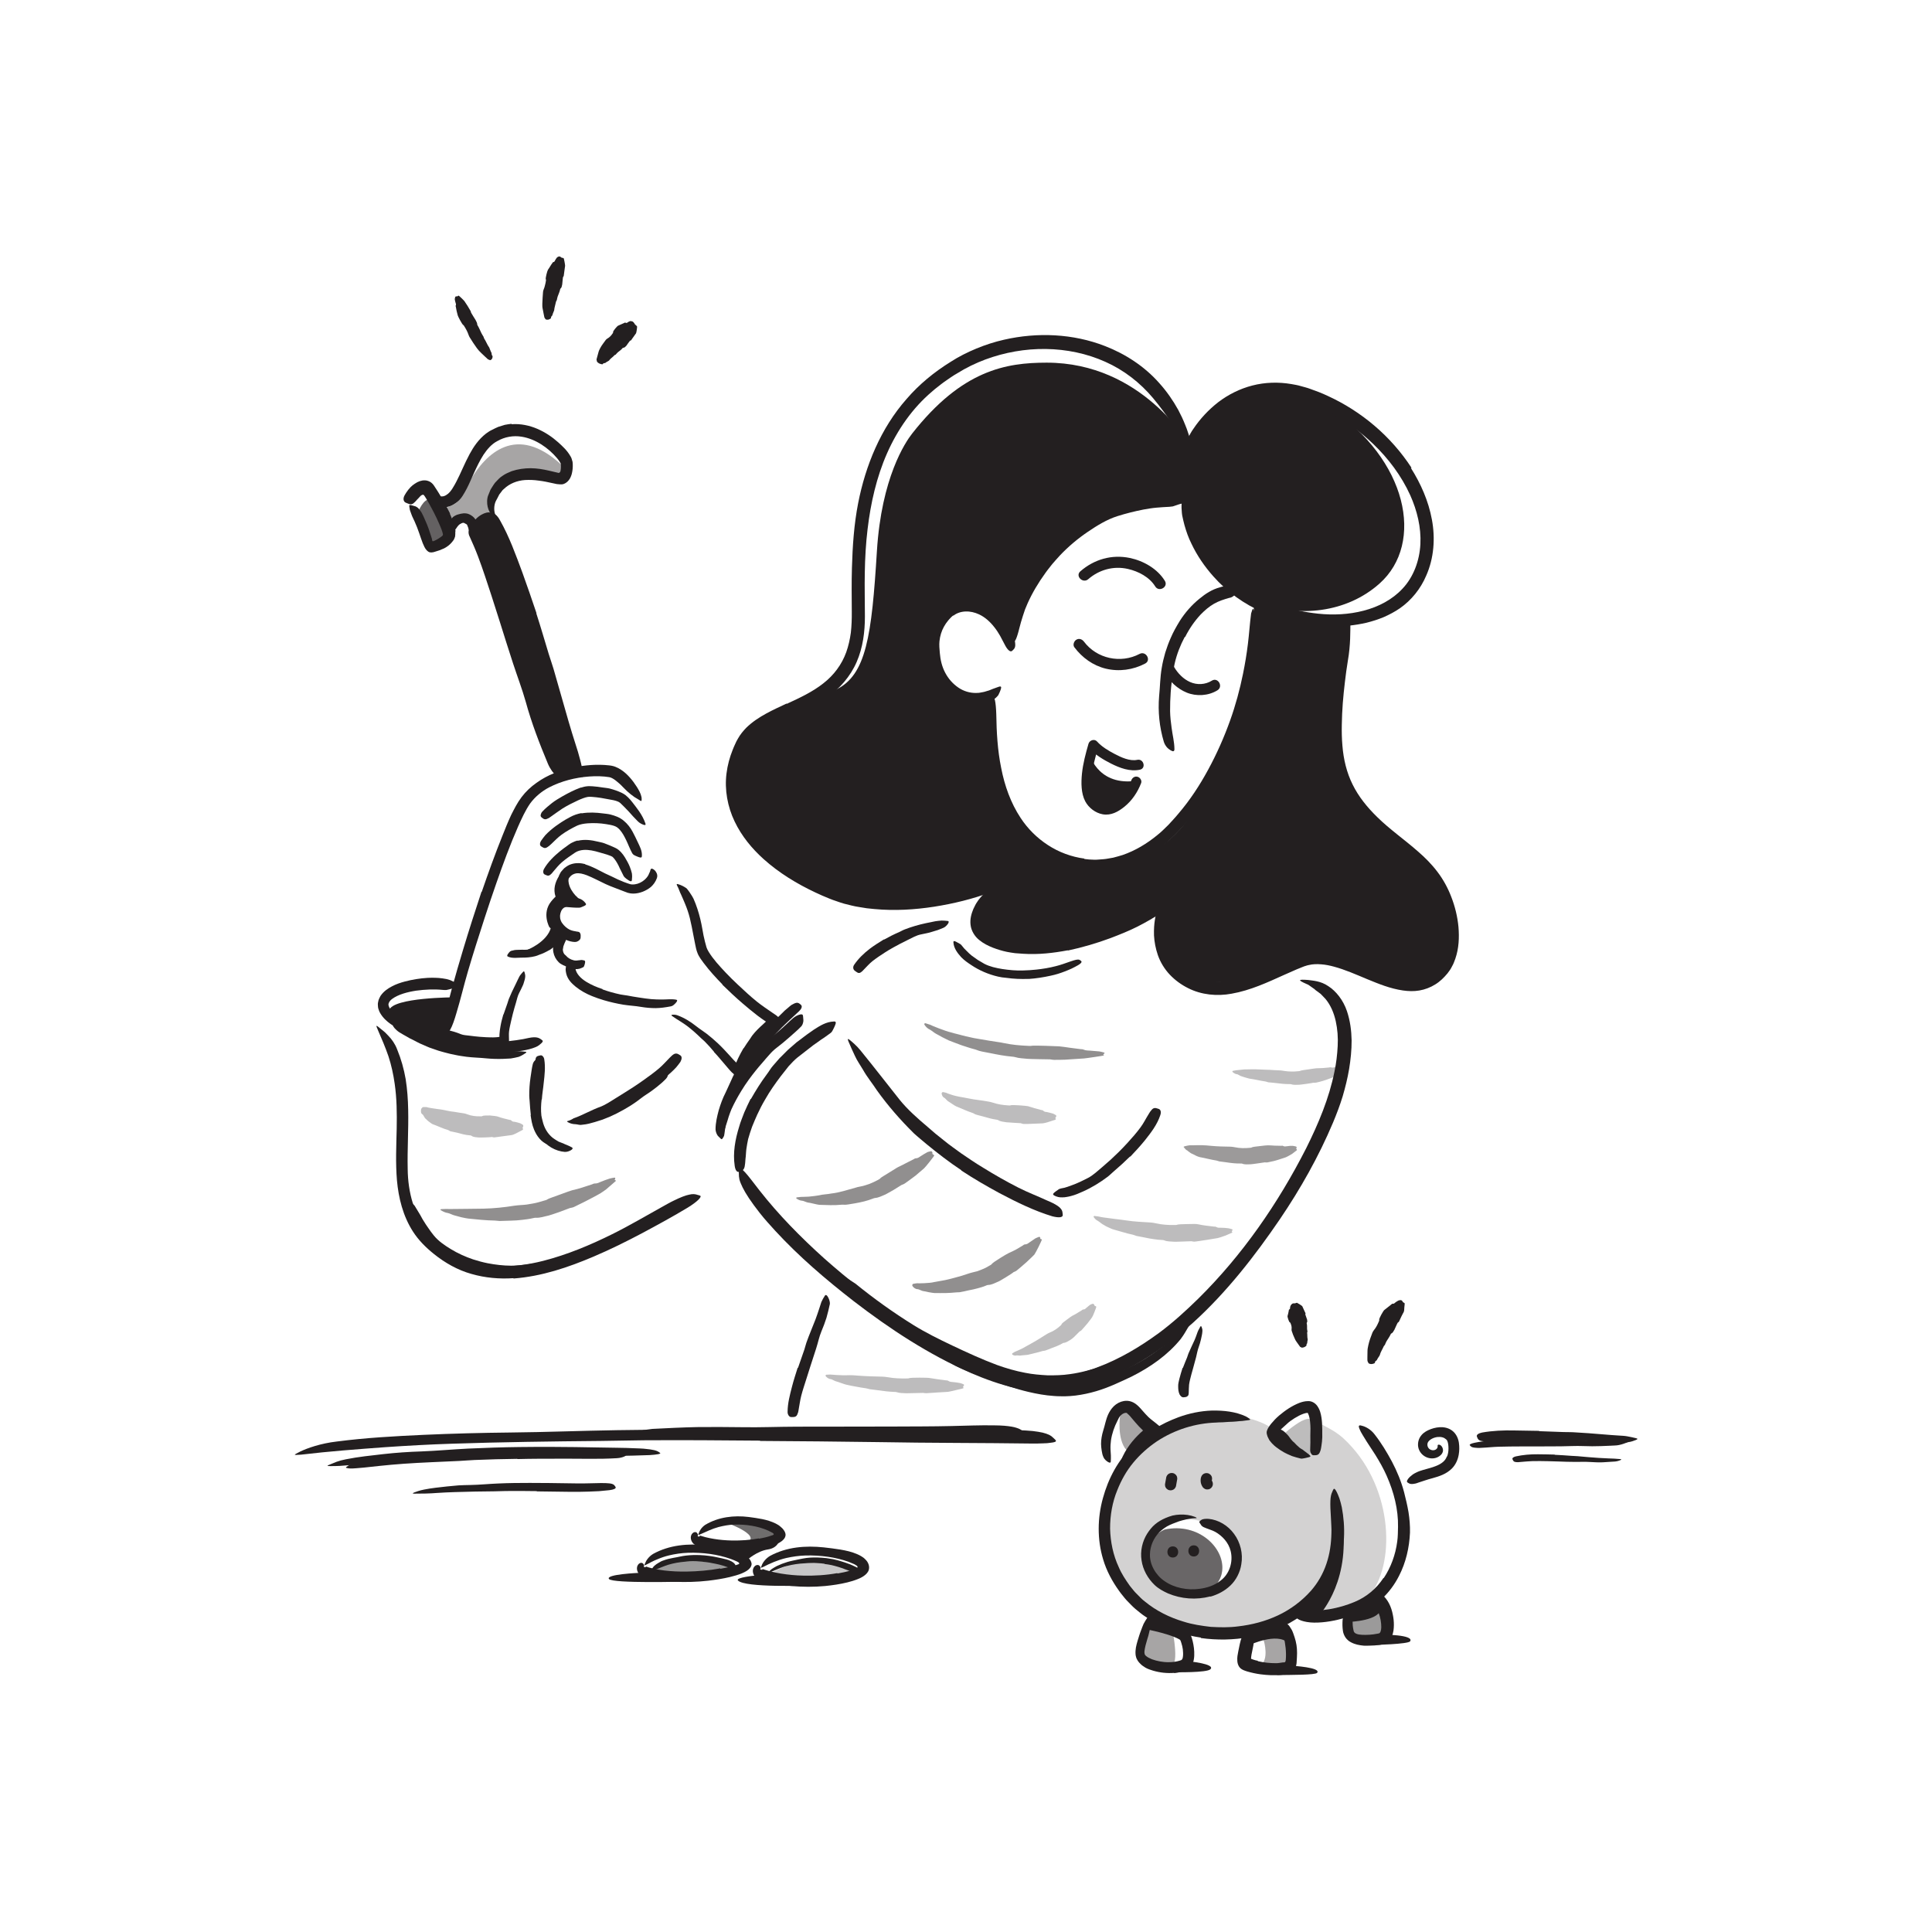 <svg viewBox="0 0 520 520" height="520" width="520" xmlns="http://www.w3.org/2000/svg" id="Layer_63"><defs><style>.cls-1,.cls-2,.cls-3,.cls-4,.cls-5,.cls-6,.cls-7,.cls-8,.cls-9{fill:#231f20;}.cls-2{opacity:.2;}.cls-10,.cls-5{opacity:.3;}.cls-11,.cls-7{opacity:.45;}.cls-12{opacity:.5;}.cls-3{opacity:.6;}.cls-4{opacity:.7;}.cls-6{opacity:.25;}.cls-8{opacity:.4;}.cls-9{opacity:.65;}</style></defs><g class="cls-10"><path d="m332.92,289.13c-.48-.05-.85-.33-1.17-.6-.1-.09-.06-.28.09-.31.31-.06.61-.12.85-.16.13-.01.83-.08,1.63-.16.41-.07.84-.08,1.22-.07.38,0,.72-.01.95-.02.88-.03,1.76,0,2.62.04.88.06,1.76.06,2.63.1.87.05,1.74.12,2.6.14.38.01.77.06,1.15.13,1.3.22,2.62.24,3.92.1.22-.02.44-.02.64-.14.17-.08,1.12-.22,2.08-.35.96-.15,1.93-.29,2.16-.3.56-.04,1.14-.04,1.71-.06.57-.05,1.14-.1,1.72-.15.16-.02.32-.1.5-.04.41.16.74.02,1.09-.06.48-.11.97-.22,1.48-.29.25-.03.53.01.8.03.24.01.25.34.19.41-.18.18.05.25.12.37.02.04.05.09.06.13,0,.04-.62.49-1.28,1-.67.49-1.42.89-1.58.96-.02,0-.29.12-.7.28-.41.15-.96.35-1.52.55-1.13.4-2.35.67-2.6.72-.26.07-.53.04-.8.04-.12.07-3.66.57-3.81.54-.74.02-1.48.1-2.21-.14-.14-.05-.29-.03-.44-.03-1.26.01-2.5-.15-3.74-.3-.63-.09-1.26-.11-1.89-.18-.11-.01-.22-.06-.33-.1-.14-.04-.28-.1-.42-.12-1.48-.21-2.92-.59-4.39-.78-.34-.06-1.9-.54-2.28-.69-.21-.06-.87-.51-1.06-.51Z" class="cls-1"></path></g><path d="m293.08,202.53s1.95,8.76,12.13,7.7c4.68-.49-3.34,8.07-8.47,7.48-7.2-.83-3.66-15.18-3.66-15.18Z" class="cls-1"></path><path d="m172.03,423.34s-9.07.37-8.13,1.64,20.41.71,20.41.71l-12.28-2.35Z" class="cls-1"></path><path d="m203.37,424.06s-5.54.51-4.74,1.34c1.92,2,18.77,1.34,18.77,1.34l-14.02-2.68Z" class="cls-1"></path><path d="m201.15,419.81s2.64-2.35,5.52-2.77c3.26-.48,3.26-3.3,3.26-3.3l-14.08,3.03,5.31,3.03Z" class="cls-1"></path><path d="m316.33,450.08s8.45.16,9.44-.79c1.57-1.51-6.46-2.22-6.46-2.22l-3.65,2.65.67.36Z" class="cls-1"></path><path d="m343.84,450.38c-.36.18-.25.48.15.47,3.39-.06,10.01,0,10.51-.6,1.22-1.46-6.71-1.91-6.71-1.91l-3.95,2.03Z" class="cls-1"></path><path d="m369.87,442.74s9.18-.2,9.67-.99c1.13-1.8-7.55-1.8-7.55-1.8l-2.12,2.79Z" class="cls-1"></path><path d="m361.64,387.19c-2.78-2.58-6.02-3.6-6.4-4.21-.47-.76,2.27,8.97-4.47,8.37-6.73-.61-8.25-4.32-8.68-6.82-.17-1.01-7.89-4.38-15.14-3.69-4.28.4-20.04,6.13-22.91,10.95-2.2,3.7-3.63,6.99-3.63,6.99,0,0-4.05,7.02-3.16,13.14.9,6.11,4.52,21.52,17.96,24.88,13.44,3.35,24.17,3.21,27.84.42,3.66-2.78,20.98-1.59,25.97-8.3,6.78-9.11,5.67-29.65-7.38-41.73Zm-28.95,35.41c-.73,3.28-5.25,4.71-5.54,4.79l.83-1.81c.29-.46.51-.95.67-1.46l.03-.06c.05-.17.09-.34.13-.51,0-.01,0-.02,0-.03,1.19-6.8-6.21-13.8-15.35-11.84-.05.01-.83.34-1.77,1.01h0c.16-.25,2.26-3.07,6.37-3.64,6.07-.85,12,3.39,13.69,5.46,1.7,2.07,1.7,4.7.94,8.09Z" class="cls-2"></path><path d="m347.03,386.81c.28.38.58.75.9,1.1.12.13.27.21.39.33.42.45.85.91,1.33,1.3.2.19.44.34.67.48.32.15.62.32.78.81.05.15.02.19-.15.32-.13.1-.26.21-.36.29-.14.1-.29.17-.42.19-.86-.01-1.57-.43-2.07-1.09-.31-.38-.75-.59-1.12-.91-.39-.35-.76-.73-1.12-1.12-.21-.24-.43-.49-.64-.73-.32-.37-.58-.78-.91-1.13-.25-.27-.57-.49-.81-.77-.05-.07-.1-.12-.14-.2-.13-.28-.08-.44.17-.69.06-.06.11-.12.17-.17.19-.17.45-.2.7-.13.81.17,1.23.61,1.69,1.04.35.31.64.68.94,1.04l-.03.04Z" class="cls-1"></path><path d="m412.12,387.59l6.52.09,2.38-.02c2.79.04,5.59.09,8.38.13,1.24.02,2.48,0,3.71-.02.79,0,1.58-.06,2.37-.03.79.05,1.58.13,2.38.21.49.06.43.14.02.31-.41.16-1.17.47-2.08.66-.4.09-.8.13-1.21.14l-1.21.06-2.42.1c-1.61.06-3.23.06-4.86-.01-1.95-.08-3.97.05-5.96.07l-6.56.03h-4.04c-2.04.02-4.09.01-6.11.08-1.57.04-3.11.23-4.66.29-.34.02-.68.05-1.02.03-1.28-.06-1.69-.18-1.97-.51-.06-.07-.15-.15-.19-.22-.13-.23.39-.46,1.32-.66,2.77-.61,5.7-.59,8.64-.69,2.18-.02,4.38-.05,6.57-.07v.04Z" class="cls-1"></path><path d="m234.4,386.36l-16.2-.04-5.91.06-20.83-.21c-3.08.01-6.18.02-9.23.03-3.93.01-7.87.19-11.8-.33-1.23-.14-1.06-.1-.03-.29.52-.1,1.25-.27,2.13-.51.89-.2,1.92-.36,3.05-.48,4.01-.21,8.01-.4,12.02-.49,4.02-.04,8.04-.03,12.08.03,4.84.09,9.86-.13,14.81-.14l16.32-.02c3.35,0,6.7-.01,10.04-.02,5.07-.03,10.16-.01,15.19-.13,3.92-.08,7.76-.26,11.67-.18.86.02,1.7.02,2.57.1,1.6.14,2.65.32,3.37.58.72.23,1.12.46,1.44.74.14.13.33.25.41.36.26.35-1.07.5-3.39.62-3.43.07-6.93-.03-10.5.04-3.59.06-7.22.13-10.87.19-5.43.04-10.89.08-16.34.12v-.06Z" class="cls-1"></path><path d="m139.22,392.65c-3.84.05-7.68.14-11.51.31-1.4.05-2.8.2-4.2.26-4.94.24-9.88.4-14.82.75-2.19.14-4.39.37-6.55.58-1.39.15-2.79.3-4.18.45l-2.1.18c-.7.06-1.4.11-2.11.02-.89-.15-.78-.22-.09-.67.69-.5,2-1.07,3.6-1.28,5.67-.77,11.37-1.39,17.14-1.7,3.45-.19,7.02-.61,10.55-.82,3.88-.24,7.77-.41,11.65-.54,2.39-.08,4.79-.13,7.18-.17,3.62-.08,7.27-.03,10.87-.05,2.8,0,5.55-.13,8.33-.13.61,0,1.21-.04,1.83-.01,1.14.1,1.89.21,2.4.4.51.21.8.46,1.02.78.1.15.24.29.29.43.09.23-.1.42-.53.6-.42.18-1.08.38-1.91.43-4.92.31-10.06.1-15.25.14-3.85,0-7.73,0-11.59.1v-.06Z" class="cls-1"></path><path d="m129.15,146.46s3.03-4.16,6.07-3.51c.77.16-2.54-4.63-2.54-4.63l-5.33,4.63,1.79,3.51Z" class="cls-1"></path><polygon points="133.93 142.95 156.69 207.23 150.14 209.23 127.36 142.95 133.93 142.95" class="cls-1"></polygon><path d="m112.5,137.91s1.46-3.97,3.52-3.55c2.05.42,4.65,10.01,4.65,10.01l-4.61,2.97-3.56-9.43Z" class="cls-4"></path><path d="m151.04,125.04c-12.09-11.08-20.29-3-24.56,4.38-1.12,1.93-2.39,3.36-2.96,4.92-.76,2.04-4.97,2.61-4.97,2.61l2.81,5.71,4.01-3.77,4.01,1.75,3.31-2.31s.08-6.22,3.68-8.06c3.59-1.84,10.18-4.12,12.42-2.74s3.12-.76,3.12-.76l-.86-1.73Z" class="cls-8"></path><path d="m141.69,255.72c.22,0,5.59-2.16,6.62-6.12.96-3.65,3.14,1.83,3.14,1.83,0,0-4.36,3.52-6.43,4.29-2.07.77-3.33,0-3.33,0Z" class="cls-1"></path><path d="m147.88,249.58s-2.11-3.72.44-6.92,3.88-2.38,3.88-2.38l1.33,2.53s-3.94.99-3.96,3.49.27,3.67.27,3.67h-1.48l-.47-.4Z" class="cls-1"></path><path d="m149.53,241.34c-1.4-4.11,2.63-7.58,2.63-7.58v7.58h-2.63Z" class="cls-1"></path><path d="m281.57,372.77c1.74.29,3.48.38,5.21.39,1.71-.08,3.46-.23,5.18-.64.63-.11,1.25-.3,1.87-.49.62-.17,1.24-.37,1.85-.58,2.18-.67,4.33-1.53,6.42-2.52,2.1-.97,4.17-2.04,6.15-3.26,1.78-1.06,3.43-2.32,5.08-3.55l1.55-1.24c.49-.44,1.02-.84,1.55-1.24,1.04-.82,2.1-1.63,3.11-2.51.64-.53.59-.43.21.18-.38.61-1,1.82-1.96,3.09-3.54,4.35-8.21,7.59-13.22,10.11-3.04,1.43-6.2,2.96-9.53,3.93-1.83.54-3.7.94-5.61,1.18-.95.12-1.92.17-2.88.2-.96-.02-1.92,0-2.87-.09-2.34-.15-4.64-.57-6.89-1.1-3.42-.8-6.72-1.96-9.96-3.16-2.5-.96-5.02-1.76-7.43-2.85-.53-.24-1.07-.44-1.59-.71-.98-.47-1.6-.85-1.97-1.23-.38-.36-.55-.67-.64-1.02-.04-.16-.11-.33-.11-.46-.02-.43.95-.38,2.5.02,2.22.78,4.51,1.5,6.74,2.4,2.25.87,4.52,1.73,6.83,2.49,3.42,1.14,6.89,2.1,10.4,2.57v.07Z" class="cls-1"></path><path d="m128.1,341.8c-2.28-.66-4.5-1.55-6.6-2.68-.76-.42-1.55-.79-2.27-1.29-1.27-.86-2.47-1.84-3.54-2.94-1.08-1.09-2.08-2.26-2.89-3.55-.76-1.12-1.43-2.29-2.06-3.47-.32-.8-.69-1.57-.91-2.4-.22-.83-.26-1.71-.32-2.55-.03-.53.08-.48.43-.13.34.36,1.01.99,1.65,1.72.41.71.82,1.39,1.25,2.06.43.66.74,1.39,1.18,2.04.39.68.85,1.32,1.3,1.97.23.32.46.64.68.97l.74.95c1.21,1.51,2.9,2.66,4.59,3.69,1.87,1.14,3.89,2.06,5.99,2.77,1.3.42,2.63.78,3.98,1.05,2.05.39,4.15.64,6.23.65,1.62.02,3.2-.17,4.77-.39.35-.05.68-.1,1.03-.13,1.3-.12,1.73-.07,2.1.32.08.09.19.17.25.26.2.29-.28.7-1.24,1.06-1.42.55-2.95.88-4.51,1.09-.78.11-1.57.18-2.37.22-.8.04-1.6-.01-2.4-.05-2.38-.16-4.75-.57-7.07-1.17v-.06Z" class="cls-1"></path><path d="m122.39,268.43s-16.71,0-17.65,3.48c-.85,3.14,14.25,8.01,14.25,8.01l3.41-11.49Z" class="cls-1"></path><path d="m129.68,281.3c-.94-.11-1.88-.23-2.83-.38-.34-.05-.69-.04-1.04-.12-1.21-.24-2.41-.59-3.57-1-.52-.19-1.04-.37-1.55-.55-.65-.25-1.36-.48-1.78-1.16-.11-.24,0-.34.31-.52.34-.23.82-.47,1.15-.38,1.22.32,2.4.62,3.64,1.15.74.3,1.59.31,2.4.42.9.11,1.8.23,2.71.3.56.05,1.13.09,1.69.11.86.03,1.72.08,2.58.02.67-.02,1.32-.18,1.98-.25.15,0,.29-.03.44-.02.55.03.72.18.85.65.03.11.06.21.08.32.06.35-.16.67-.55.85-.29.13-.58.26-.88.37-.3.08-.6.16-.91.22-.31.06-.62.11-.93.15l-.94.02c-.94,0-1.89-.06-2.84-.12v-.06Z" class="cls-1"></path><path d="m119.03,280.98c1.78.55,3.61,1.03,5.47,1.34.68.11,1.37.17,2.05.27,2.41.33,4.86.52,7.32.57,1.09.02,2.19-.05,3.27-.14.69-.06,1.39-.08,2.09-.1.7,0,1.42.08,2.13.15.44.05.39.17.04.41-.35.22-.99.68-1.78.97-.7.18-1.42.32-2.14.44-.73.04-1.45.09-2.18.11-1.46.04-2.92,0-4.39-.14-1.75-.19-3.58-.2-5.36-.43-.98-.15-1.96-.26-2.93-.48-.97-.2-1.94-.39-2.89-.67-.59-.17-1.18-.31-1.76-.5l-1.73-.6c-.88-.26-1.71-.7-2.56-1.05-.86-.33-1.66-.81-2.48-1.22l-.96-.47-.92-.53c-.61-.36-1.24-.68-1.84-1.07-.25-.18-.52-.35-.74-.57-.86-.8-1.05-1.15-.98-1.6.02-.1.02-.22.05-.3.11-.29.65-.2,1.4.16,2.14,1.17,4.32,2.31,6.57,3.4l2.57,1.1c.89.3,1.76.64,2.66.91v.05Z" class="cls-1"></path><path d="m142.87,300.09c-.14-1.25-.25-2.5-.32-3.76-.02-.46-.11-.91-.1-1.38-.02-1.63.1-3.26.33-4.87.09-.72.21-1.43.32-2.14.08-.45.14-.91.26-1.36.09-.45.29-.89.71-1.23.26-.22.3-.15.51.16.1.15.3.39.42.63.06.12.15.25.19.38.02.12.03.24,0,.36-.15.85-.26,1.7-.36,2.55-.1.86-.27,1.72-.4,2.6-.17,1.06-.03,2.17.04,3.27.07,1.21.18,2.42.33,3.63.1.75.19,1.5.34,2.21.22,1.09.53,2.14,1.11,3.04.44.72,1.1,1.23,1.69,1.76.13.12.28.21.41.33.45.48.52.73.36,1.22-.04.11-.06.23-.11.33-.14.33-.58.43-1.17.23-1.74-.63-2.96-2.27-3.69-4.02-.55-1.33-.75-2.68-.93-3.93h.05Z" class="cls-1"></path><path d="m164.93,298.08c.65-.32,1.29-.67,1.94-1l1.9-1.11c.45-.29.87-.62,1.33-.9,1.6-1.02,3.2-2.07,4.73-3.22.68-.51,1.33-1.07,1.96-1.63.4-.37.81-.72,1.24-1.07.21-.17.43-.34.66-.49.23-.16.51-.25.78-.35.4-.05.39.02.36.45,0,.22-.05.49-.11.8-.08.28-.23.55-.45.77-.76.81-1.61,1.53-2.49,2.23-.88.69-1.78,1.37-2.75,1.97-1.14.73-2.21,1.66-3.37,2.43-.63.44-1.28.83-1.94,1.22-.65.4-1.33.76-2.01,1.12-.82.47-1.7.83-2.55,1.25-.66.28-1.34.53-2,.8-.69.22-1.37.44-2.06.65-.55.13-1.08.28-1.62.44-.54.15-1.11.2-1.67.27-.25.03-.49.08-.75.05-.95-.09-1.23-.29-1.36-.71-.03-.1-.07-.19-.08-.28-.03-.31.36-.55.97-.69,1.77-.35,3.54-.69,5.35-1.35,1.34-.45,2.66-1.04,3.97-1.69l.02.04Z" class="cls-1"></path><path d="m200.18,282.12c.55-.86,1.11-1.72,1.72-2.55.21-.31.39-.64.63-.94.82-1.05,1.78-1.99,2.77-2.87.42-.41.87-.8,1.28-1.22.56-.5,1.11-1.06,1.98-1.1.25-.04.33.16.35.53.01.19,0,.41,0,.68,0,.13,0,.28-.03.4-.04.1-.09.19-.15.26-.43.56-.96.97-1.48,1.43-.52.45-1.04.91-1.59,1.38-.66.55-1.11,1.34-1.64,2.04-.57.78-1.14,1.58-1.66,2.42-.33.51-.64,1.03-.94,1.56-.45.81-.91,1.62-1.28,2.46-.28.66-.45,1.36-.66,2.04-.05.15-.07.31-.15.45-.26.53-.47.63-.99.54-.12-.02-.24-.04-.35-.07-.37-.11-.57-.46-.54-.92.1-1.35.66-2.57,1.23-3.82.43-.92.93-1.82,1.44-2.71l.05.02Z" class="cls-1"></path><path d="m270.35,370.37c-4.27-1.35-8.27-3.2-12.23-5.03-1.45-.68-2.91-1.31-4.34-2.03-5.04-2.53-9.89-5.45-14.51-8.68-2.03-1.46-4.1-2.89-6.01-4.48-1.25-.99-2.46-2.04-3.64-3.11-.58-.56-1.1-1.16-1.65-1.74-.52-.61-1.03-1.21-1.55-1.82-.63-.77-.49-.71.23-.26.71.47,2.08,1.27,3.59,2.27,4.96,4.03,10.13,7.74,15.62,11.15,3.28,2.04,6.9,3.82,10.47,5.52,3.93,1.86,7.93,3.7,11.97,5.21,2.51.9,5.06,1.65,7.67,2.13,1.97.4,3.98.56,5.98.67,2.01.02,4.02-.02,6-.32,3.08-.41,6.03-1.27,8.94-2.23.64-.22,1.27-.43,1.92-.66,2.4-.82,3.24-.88,3.9-.7.15.04.34.07.44.12.34.17-.53.82-2.22,1.74-1.28.59-2.6,1.17-3.96,1.68-.69.23-1.39.46-2.08.69-.71.19-1.43.39-2.14.58-2.89.72-5.91,1.18-8.98,1.28-2.27.1-4.56-.08-6.82-.4-2.25-.35-4.46-.88-6.63-1.53v-.06Z" class="cls-1"></path><path d="m198.16,289.99c1.18-1.73,2.49-3.35,3.82-4.94.48-.58.93-1.19,1.44-1.75,1.84-1.93,3.77-3.75,5.8-5.44.91-.74,1.75-1.55,2.61-2.33,1.11-.98,2.06-2.2,3.69-2.52.58-.01.6.12.65.81.01.33.13.91.01,1.29-.08.42-.24.83-.52,1.14-1.01,1.07-2.16,1.98-3.24,2.97-.55.48-1.11.95-1.67,1.43-.56.48-1.17.91-1.74,1.38-.71.54-1.36,1.17-1.95,1.86-.62.67-1.19,1.37-1.78,2.05-1.32,1.48-2.56,3.04-3.74,4.65-.71,1-1.41,2.01-2.04,3.07-.97,1.59-1.87,3.23-2.64,4.92-.28.66-.51,1.34-.74,2.01-.21.68-.4,1.37-.63,2.03-.09.3-.18.59-.28.89-.39,1.1-.68,1.4-1.34,1.46-.15.01-.3.05-.44.04-.47-.02-.7-.6-.61-1.51.21-2.7,1.02-5.43,2.14-8.03.89-1.91,1.99-3.73,3.14-5.5l.07.04Z" class="cls-1"></path><path d="m318.55,135.48c1.53,26.91,35.03,37.33,52.72,21.61,12.29-10.92,7.53-33.51-13.45-47.36,0,0-10.84-4.38-17.61-4.21-6.78.18-20.14,14.17-20.14,14.17,0,0-12.6-22.11-38.39-22.08-10.86.01-22.71,1.93-36.19,19.1-1.83,2.34-8.24,11.83-9.47,31.63-1.41,22.85-2.86,33.33-10.99,37.27-8.13,3.93-25.51,9.3-27.16,16.64s2.07,24.79,12.18,30.18c10.11,5.39,23.42,14.24,40.99,10.81,17.58-3.43,21.42-5.83,21.42-5.83,0,0-13.35,7.18-9.71,12.96s17.56,4.75,20.75,4.47c11.51-1.01,28.3-9.26,28.3-9.26,0,0-.82,14.79,8.26,17.92,9.08,3.13,27.2-2.86,33.13-5.66,5.93-2.79,20.61,8.24,28.52,6.54,7.91-1.7,9.92-9.66,9.32-13.78s-3-13.56-8.26-18.16-19.47-15.63-21.35-22.19-2.27-23.14-.95-29.94c1.32-6.8,2.87-13.23,2.87-13.23l-25.86-4.7s.06,8.65-.87,13.79c-.93,5.15-6.71,31.92-18.08,45.94s-28.09,10.32-28.09,10.32c0,0-20.85-4.37-22.96-23.77s-.63-21.26-.63-21.26c0,0-13.57,2.73-15.57-10.69-2-13.42,10.45-14.21,10.45-14.21,0,0,7.54,2.87,8.64,6.92s3.67-8.02,9.54-15.22c5.86-7.2,14.42-19.08,26.52-18.9l12.1.18Z" class="cls-1"></path><path d="m256.59,165.63l-.32.25c-.11.09-.24.24-.36.35-.25.24-.47.51-.7.77-.44.53-.83,1.09-1.15,1.68-.66,1.18-1.05,2.49-1.2,3.89-.11,1.02,0,2.08.09,3.15.16,1.88.56,3.65,1.43,5.3.84,1.64,2.1,3.06,3.63,4.09,1.36.92,3,1.41,4.62,1.4l.78-.03c.26-.01.51-.09.77-.13.26-.05.52-.08.77-.15l.76-.23c.52-.11.99-.36,1.5-.55.53-.19,1.05-.38,1.58-.57.69-.23.8.01.55.75-.12.37-.33.88-.64,1.49-.38.5-.92,1.01-1.6,1.37-2.47,1.26-5.57,1.4-8.29.54-1.34-.48-2.64-1.11-3.7-2.03-.26-.23-.53-.45-.79-.69l-.7-.77c-.48-.5-.83-1.1-1.22-1.66-.82-1.4-1.6-2.85-2.06-4.43-.3-.77-.41-1.58-.6-2.38-.13-.78-.22-1.56-.24-2.36-.06-1.75.14-3.56.71-5.29.57-1.72,1.49-3.31,2.65-4.63.35-.42.72-.79,1.12-1.18.46-.37.9-.78,1.42-1.03.99-.62,2.11-.9,3.2-1.11,1.68-.25,3.39-.01,4.94.53.8.24,1.51.66,2.23,1.03.66.47,1.37.88,1.94,1.45,1.88,1.64,3.38,3.61,4.5,5.79.22.49.46.96.66,1.46.09.23.17.45.25.65.04.21.07.39.09.57.04.35.06.63.04.87-.04.48-.21.79-.52,1.08-.14.13-.26.28-.4.37-.46.28-1.16-.34-1.78-1.51-.45-.85-.9-1.71-1.36-2.58l-.75-1.22c-.24-.41-.56-.76-.83-1.14-1.14-1.47-2.53-2.7-4.09-3.43-1.16-.54-2.41-.83-3.64-.78-1.22.04-2.42.44-3.25,1.12l-.05-.06Z" class="cls-1"></path><path d="m326.17,183.2c-1.77,1.1-3.99,1.2-5.86.37-1.82-.81-3.26-2.3-4.28-4.01s-3.58-.15-2.59,1.51c1.4,2.36,3.42,4.3,5.98,5.35s5.81.89,8.26-.63c1.64-1.02.13-3.61-1.51-2.59h0Z" class="cls-1"></path><path d="m287.43,255.77c-3.9.74-7.91,1.2-11.98.94-.74-.07-1.49-.11-2.23-.16-.74-.09-1.49-.22-2.23-.36-1.29-.27-2.52-.65-3.78-1.13-1.25-.5-2.51-1.11-3.67-2.07-1.16-.92-2.13-2.44-2.31-4.04-.2-1.6.23-3.04.75-4.3.29-.53.49-1.08.84-1.61.32-.54.7-1.03,1.09-1.49.79-.93,1.69-1.71,2.63-2.39,1.19-.9,2.51-1.57,3.84-2.13.67-.28,1.34-.52,2.02-.74.67-.24,1.42-.28,2.11-.42.89-.11.83.06.28.69-.33.39-.7.84-1.11,1.32-.47.5-1.05.96-1.71,1.37-.58.36-1.15.73-1.69,1.12-.27.19-.54.38-.79.6-.28.17-.53.37-.78.55-1.02.76-1.9,1.6-2.54,2.5-.59.85-1.2,2.03-1.5,3.01-.27,1.02-.31,1.81.16,2.6.54.99,1.96,1.79,3.46,2.32.77.25,1.56.48,2.39.67.82.21,1.63.29,2.44.46,3.6.57,7.39.33,11.12-.24,1.15-.2,2.3-.37,3.44-.65,1.15-.23,2.29-.52,3.42-.83,3.43-.94,6.85-2.06,10.13-3.44,2.55-1.08,4.94-2.38,7.38-3.6.54-.28,1.05-.58,1.59-.84,1.01-.49,1.71-.76,2.26-.81.54-.08.94.06,1.33.3.17.1.38.18.5.28.39.29-.14,1.32-1.51,2.31-2.09,1.37-4.31,2.66-6.63,3.84-2.32,1.17-4.79,2.15-7.27,3.1-3.7,1.37-7.54,2.5-11.46,3.34l-.02-.08Z" class="cls-1"></path><path d="m147.87,255.71c-.89.51-1.81.97-2.77,1.28-.34.13-.67.3-1.03.37-1.25.32-2.52.41-3.75.39-.55,0-1.09.05-1.63.06-.69,0-1.38-.04-2.04-.37-.21-.1-.15-.34.04-.65.2-.29.54-.76.9-.87.33-.06.65-.14.96-.22.32-.06.64-.02.95-.05.63-.03,1.26-.03,1.91-.02.78.04,1.53-.28,2.26-.5.8-.27,1.6-.58,2.34-1.02.47-.25.9-.56,1.32-.88.62-.51,1.25-1.06,1.72-1.73.37-.52.58-1.13.83-1.71.06-.13.1-.25.17-.38.12-.23.27-.34.44-.38.22-.01.43.02.68.1.12.03.23.06.33.09.17.06.28.17.4.35.11.18.25.44.21.66-.05.68-.29,1.3-.63,1.87-.33.58-.75,1.12-1.21,1.63-.69.76-1.51,1.41-2.37,2l-.04-.05Z" class="cls-1"></path><path d="m291.83,231.19c.86.12,1.73.19,2.59.2.85.04,1.74-.1,2.61-.14.88-.06,1.73-.29,2.6-.41.85-.22,1.71-.46,2.55-.72,3.36-1.16,6.5-3.04,9.32-5.36,1.05-.82,1.99-1.79,2.95-2.72.9-1,1.84-1.96,2.69-3.01,3.11-3.62,5.76-7.66,8.06-11.91,2.31-4.25,4.28-8.7,5.91-13.27,1.45-4.06,2.59-8.26,3.44-12.45.55-2.69,1-5.41,1.33-8.13.34-2.73.5-5.44.86-8.17.25-.86.4-1.24.51-1.22.12.02.23.44.6,1.17.39.73.64,1.79.94,3.09.22,1.29.3,2.82.16,4.46-.25,2.89-.65,5.76-1.18,8.61-.56,2.84-1.28,5.64-2.09,8.41-1.67,5.53-3.77,10.96-6.46,16.12-3.19,6.16-6.85,12.51-11.81,17.77-2.71,2.88-5.79,5.48-9.28,7.48-3.48,2-7.42,3.3-11.45,3.66-5,.55-10.02-.69-14.41-2.91-3.33-1.72-6.28-4.17-8.62-7.07-2.35-2.9-4.13-6.19-5.4-9.62-1.01-2.66-1.76-5.38-2.28-8.12-.53-2.74-.9-5.52-1.02-8.3-.09-1.23-.12-2.43-.12-3.67.06-4.59.67-6.01,1.56-6.9.21-.2.43-.47.63-.58.68-.36,1.02,1.52,1.13,4.76.07,4.8.34,9.7,1.32,14.47.92,4.77,2.58,9.42,5.2,13.39,1.93,2.96,4.46,5.46,7.39,7.36,2.92,1.91,6.31,3.17,9.79,3.63v.09Z" class="cls-1"></path><path d="m281.16,148.95c2.36-2.66,5-5.06,7.85-7.14,1.03-.78,2.07-1.55,3.16-2.23,3.92-2.31,8.16-4.03,12.55-5.03,1.95-.43,3.92-.82,5.91-1.03,1.27-.13,2.57-.25,3.88-.11,1.31.09,2.63.47,3.81,1.26.74.56.37.72-.37.89-.38.11-.86.24-1.42.45-.27.08-.56.21-.87.29-.29.05-.6.09-.93.11-1.14.07-2.3.11-3.47.23-1.17.1-2.34.3-3.51.51-2.34.46-4.68,1.04-7.02,1.78-2.8.89-5.44,2.51-7.91,4.19-2.74,1.85-5.29,4-7.58,6.42-.7.75-1.37,1.53-2.04,2.3-.62.82-1.3,1.6-1.88,2.45-1.83,2.53-3.46,5.24-4.73,8.08-.25.55-.48,1.11-.7,1.67l-.57,1.71c-.39,1.13-.68,2.29-.99,3.44-.13.51-.25,1.01-.41,1.51-.29.94-.51,1.55-.84,1.93-.41.36-.77.54-1.16.65-.18.05-.36.14-.51.16-.25.03-.41-.17-.58-.6-.08-.21-.16-.48-.25-.8-.11-.33-.03-.65-.01-1.03.07-.56.13-1.13.21-1.69.1-.56.25-1.11.38-1.67.15-.56.29-1.12.44-1.68.18-.55.37-1.11.56-1.66l.59-1.67.7-1.64c.45-1.1,1-2.17,1.56-3.23,1.65-3.16,3.75-6.11,6.07-8.85l.07.05Z" class="cls-1"></path><path d="m211.8,189.42c3.55-1.63,6.96-3.25,9.78-5.48,2.84-2.2,4.98-5.06,6.19-8.41.6-1.68.99-3.45,1.24-5.26.2-1.82.27-3.68.25-5.63-.02-3.89-.08-7.87.04-11.84.17-5.8.55-11.65,1.68-17.41,1.98-10.11,6.07-20.1,13-27.97,3.4-3.97,7.49-7.3,11.89-10.03,2.17-1.41,4.53-2.58,6.93-3.58,2.41-.99,4.89-1.8,7.42-2.37,8.97-2.06,18.62-1.65,27.21,1.71,5.5,2.13,10.63,5.48,14.58,9.95,1.99,2.21,3.7,4.66,5.13,7.25l.99,1.98c.33.66.58,1.36.87,2.03.29.68.54,1.37.76,2.07l.34,1.04.17.52c.01.09.1.16.04.28l.04.28c.25,1.83.25,2.63.05,2.63-.21,0-.67-.78-1.56-2.06-.48-.63-.97-1.4-1.52-2.28-.54-.88-1.22-1.83-1.89-2.88-1.41-2.07-3.08-4.4-5.05-6.77-3.5-4.19-7.89-7.59-12.88-9.81-4.98-2.24-10.47-3.37-16-3.45-5.53-.08-11.1.9-16.32,2.84-2.61.98-5.11,2.19-7.51,3.69-1.23.69-2.37,1.53-3.54,2.33-.58.4-1.12.86-1.68,1.29-.56.44-1.12.86-1.64,1.35-5.17,4.38-9.24,10.18-12.06,16.58-2.83,6.41-4.41,13.41-5.24,20.42-.47,3.86-.68,7.76-.75,11.68-.08,3.92.03,7.84.03,11.85,0,4.04-.52,8.3-2.21,12.19-1.68,3.91-4.61,7.23-7.99,9.6-4.16,2.98-8.84,4.77-13.09,6.91-2.11,1.08-4.15,2.25-5.74,3.79-.78.77-1.51,1.59-1.99,2.55-.27.47-.51,1.03-.76,1.55-.23.53-.44,1.07-.66,1.61-1.19,3.29-1.62,6.84-1.01,10.27.6,3.43,2.17,6.69,4.32,9.51,2.15,2.83,4.8,5.31,7.7,7.44,2.9,2.14,6.04,3.95,9.29,5.5,1.26.61,2.55,1.17,3.84,1.69.65.28,1.29.49,1.94.71.65.2,1.28.48,1.95.61l1.99.49c.66.16,1.35.24,2.02.36,1.34.26,2.72.33,4.08.48,5.48.37,11-.09,16.45-.99,1.2-.22,2.38-.47,3.56-.7,1.17-.28,2.35-.56,3.54-.85,4.4-1.13,7.25-2.04,9.29-2.6,2.02-.61,3.27-.77,4.34-.81.49-.01,1.11-.1,1.42-.06.53.07-.02.59-1.45,1.58-1.42,1.01-3.86,2.16-7.09,3.41-4.82,1.78-9.9,3.02-15.11,3.84-5.22.8-10.6,1.14-16.06.63l-2.05-.21c-.68-.09-1.36-.22-2.05-.33-1.37-.19-2.72-.58-4.08-.91-.68-.17-1.34-.44-2.02-.66-.67-.23-1.35-.45-1.97-.72-1.26-.51-2.52-1.05-3.75-1.64-4.95-2.33-9.74-5.23-13.94-9-3.11-2.8-5.89-6.15-7.78-10.11-1.89-3.94-2.75-8.53-2.18-12.94.27-2.2.86-4.34,1.67-6.36.19-.51.42-1,.64-1.49l.34-.74c.13-.25.29-.53.44-.79.6-1.08,1.38-2.01,2.19-2.86,1.68-1.65,3.56-2.85,5.4-3.86,1.85-1.01,3.69-1.85,5.49-2.69l.06.08Z" class="cls-1"></path><path d="m372.07,261.12c2.36.9,4.71,1.65,6.94,1.83,2.24.21,4.22-.32,5.92-1.55.82-.65,1.66-1.49,2.2-2.3.17-.19.26-.46.4-.68.12-.24.28-.45.36-.72.18-.52.43-1.01.54-1.58.59-2.2.7-4.64.43-7.05-.21-1.76-.58-3.52-1.19-5.2-.25-.86-.65-1.66-.97-2.5-.41-.79-.75-1.63-1.22-2.38l-.59-1.02-.66-.97c-.42-.67-.94-1.26-1.43-1.87-1.03-1.2-2.18-2.35-3.39-3.46-2.42-2.22-5.09-4.28-7.69-6.5-2.6-2.22-5.16-4.61-7.31-7.4-2.16-2.77-3.85-5.95-4.91-9.31l-.62-2.26c-.21-.75-.28-1.53-.42-2.29-.32-1.53-.33-3.08-.45-4.62-.13-3.06-.04-6.08.16-9.08.13-1.93.32-3.85.54-5.77.25-1.92.54-3.83.9-5.73.37-1.9.74-3.79,1.25-5.65.25-.93.53-1.85.8-2.78.29-.92.68-1.81,1.01-2.71.93-2.23.86-1.9.79.16-.03,2.08.07,5.89-.69,10.15-.31,1.9-.57,3.8-.79,5.71-.22,1.9-.43,3.81-.57,5.71-.15,1.91-.22,3.81-.26,5.72-.04,1.91,0,3.83.16,5.64.29,3.67,1.13,7.25,2.75,10.5,1.6,3.26,3.95,6.16,6.67,8.8,3.24,3.2,7.19,5.94,10.92,9.21,1.87,1.62,3.68,3.42,5.24,5.49,1.56,2.05,2.8,4.32,3.71,6.7,1.02,2.61,1.69,5.35,1.95,8.16.23,2.8.12,5.7-.84,8.5-.26.69-.49,1.4-.88,2.05-.19.33-.33.68-.56.99l-.68.93c-.96,1.15-2,2.19-3.32,2.99-1.29.8-2.75,1.36-4.24,1.61-1.49.26-2.98.2-4.39,0-3.5-.5-6.61-1.8-9.64-3.04-3.02-1.26-5.97-2.57-8.98-3.38-1.14-.31-2.28-.54-3.42-.62-1.13-.09-2.26-.07-3.33.19-.27.04-.53.13-.79.21-.26.08-.52.15-.81.28-.56.23-1.12.44-1.68.68-1.12.48-2.24.98-3.36,1.48-4.48,2.02-9.07,4.17-14.13,5.06-3.89.73-8.15.34-11.78-1.52-1.79-.9-3.46-2.11-4.88-3.61-1.41-1.5-2.53-3.32-3.21-5.28-.59-1.73-.93-3.47-1.03-5.27-.1-3.33.43-5.44.87-6.87.48-1.42,1-2.16,1.62-2.68.27-.24.56-.57.79-.69.37-.19.51.35.5,1.49.02,1.14-.24,2.84-.34,4.98-.2,3.16.15,6.33,1.43,8.98.66,1.31,1.54,2.48,2.61,3.48,1.04,1.02,2.4,1.8,3.75,2.47,2.71,1.24,5.75,1.56,8.88.99,3.14-.49,6.31-1.74,9.48-3.12,2.36-1.04,4.74-2.19,7.24-3.27.62-.28,1.27-.53,1.91-.79.29-.13.73-.26,1.11-.39.39-.14.79-.24,1.2-.31,1.6-.34,3.23-.38,4.74-.21,3.04.34,5.74,1.27,8.3,2.24,2.55.99,4.98,2.05,7.37,2.96l-.02.09Z" class="cls-1"></path><path d="m277.33,370.52c3.04.51,6.11.64,8.97.11,3.06-.67,6.12-1.43,9.05-2.61,5.92-2.2,11.45-5.49,16.61-9.27,3.76-2.79,7.23-5.96,10.58-9.24,11.8-11.65,21.44-25.57,29.01-40.44,3.31-6.63,6.2-13.52,7.62-20.64.49-2.28.75-4.59.87-6.88.13-2.3-.05-4.58-.53-6.74-.49-2.16-1.33-4.21-2.69-5.87-.35-.41-.74-.77-1.1-1.16-.17-.21-.38-.38-.61-.53l-.65-.48c-.21-.18-.45-.29-.63-.52l-.68-.48-.69-.49c-.12-.08-.23-.17-.35-.24-.14-.04-.26-.12-.39-.17-2.6-1.14-2.3-1.3.34-1.11,1.26.19,3.39.24,5.45,1.66,2.08,1.33,4.03,3.77,5.02,6.72.88,2.61,1.21,5.28,1.26,7.89.01,2.61-.26,5.17-.67,7.68-.42,2.51-1.03,4.95-1.74,7.38-.75,2.44-1.64,4.77-2.6,7.07-3.87,9.16-8.74,17.8-14.31,26.01-6.67,9.79-14.28,19.61-23.34,27.82-5,4.46-10.43,8.5-16.34,11.76-1.51.76-2.97,1.6-4.53,2.26-.77.34-1.54.7-2.32,1.03l-2.37.9c-.78.32-1.59.57-2.4.81l-2.43.74-2.48.58-1.24.28-1.31.18c-4.31.57-8.55.01-12.59-.96-4.05-.98-7.96-2.37-11.73-4-11.43-5-21.9-11.88-31.62-19.37-7.54-5.86-14.69-11.96-21.14-18.96-1.4-1.55-2.8-3.06-4.11-4.73-2.43-3.09-3.85-5.29-4.66-6.94-.4-.83-.68-1.5-.84-2.1-.13-.61-.17-1.13-.16-1.62.01-.44-.04-.97.03-1.26.12-.48.69-.09,1.65.94.96,1.03,2.23,2.76,3.93,4.94,5.06,6.45,11.01,12.52,17.41,18.27,6.44,5.7,13.32,11.12,20.6,15.94,5.39,3.61,11.02,6.87,16.82,9.69,5.81,2.76,11.88,5.09,18.03,6.09v.1Z" class="cls-1"></path><path d="m258.78,314.99c-3.29-2.18-6.44-4.61-9.5-7.13-1.1-.95-2.24-1.84-3.3-2.82-3.64-3.59-7-7.44-9.95-11.56-1.22-1.89-2.68-3.62-3.76-5.57-.72-1.23-1.57-2.39-2.16-3.7-.62-1.29-1.19-2.6-1.75-3.91-.34-.82-.13-.8.49-.29.61.52,1.73,1.45,2.75,2.71,3.63,4.46,7.02,8.85,10.56,13.31,2.15,2.65,4.82,5,7.48,7.25.73.62,1.45,1.25,2.18,1.88l2.25,1.8c1.48,1.23,3.08,2.31,4.63,3.46,1.97,1.34,3.93,2.69,5.98,3.91,3.07,1.9,6.24,3.71,9.45,5.34,2.5,1.27,5.09,2.24,7.61,3.41.56.26,1.12.47,1.67.75,1.02.53,1.65.96,2.02,1.39.38.42.53.8.56,1.27.02.21.07.44.05.62-.07.61-1.15.68-2.81.26-4.82-1.46-9.54-3.76-14.24-6.25-3.47-1.88-6.92-3.88-10.26-6.08l.05-.08Z" class="cls-1"></path><path d="m304.15,311.27c-1.41,1.39-2.87,2.73-4.38,4.01-.56.46-1.05,1-1.63,1.44-2.05,1.54-4.26,2.91-6.64,3.97-1.05.47-2.13.95-3.28,1.23-.37.09-.73.19-1.12.24-.38.07-.76.12-1.15.11-.77.06-1.57-.14-2.26-.52-.42-.3-.27-.48.18-.86.23-.2.5-.37.81-.59.15-.11.31-.23.46-.3.15-.06.31-.1.48-.14,1.19-.15,2.31-.67,3.52-1.09,1.19-.47,2.4-1.06,3.63-1.69,1.48-.75,2.73-2,4.05-3.09,1.45-1.22,2.86-2.51,4.22-3.86.84-.83,1.66-1.68,2.46-2.56,1.2-1.33,2.41-2.68,3.46-4.12.83-1.11,1.43-2.36,2.16-3.52.16-.25.3-.52.48-.76.66-.92,1.05-1.08,1.8-.85.17.05.35.09.51.16.53.23.66.89.37,1.71-.82,2.48-2.44,4.6-4.09,6.68-1.25,1.54-2.6,3.01-3.97,4.45l-.06-.05Z" class="cls-1"></path><path d="m204.73,282.98c-1.34,1.69-2.59,3.48-3.74,5.32-.42.67-.72,1.41-1.13,2.09-1.36,2.44-2.64,4.95-3.52,7.62-.46,1.16-.63,2.41-.9,3.6-.1.78-.13,1.57-.29,2.34-.07.39-.09.78-.16,1.16l-.1.58c-.05.19-.22.39-.31.58-.32.49-.38.43-.8,0-.19-.22-.65-.54-.8-.93-.2-.39-.36-.86-.39-1.36,0-1.76.41-3.47.85-5.13.49-1.66,1.08-3.28,1.87-4.81.43-.94.87-1.88,1.3-2.83.41-.97.87-1.91,1.37-2.82,1.08-2.02,2.35-3.94,3.67-5.8.4-.58.86-1.12,1.28-1.68.43-.56.86-1.11,1.32-1.64.69-.81,1.37-1.63,2.12-2.39l1.09-1.16,1.14-1.12c.56-.6,1.15-1.17,1.74-1.74l.88-.87.95-.8c.28-.23.54-.49.85-.7,1.2-.7,1.69-.75,2.25-.29.13.1.27.2.37.32.34.4.08,1.05-.59,1.67-1.98,1.87-4.1,3.73-6.08,5.86-.72.8-1.47,1.57-2.15,2.42l-1.05,1.25-.98,1.3-.06-.04Z" class="cls-1"></path><path d="m194.46,264.98c-1.76-1.81-3.47-3.66-5.05-5.76-.28-.4-.57-.8-.86-1.19-.27-.46-.56-.85-.77-1.39-.43-1.04-.5-1.75-.69-2.56l-.46-2.35c-.3-1.55-.58-3.1-.96-4.63-.34-1.35-.79-2.67-1.32-3.92-.35-.8-.66-1.61-1.03-2.39-.41-.75-.61-1.63-1.06-2.39-.24-.51-.12-.55.41-.37.25.09.68.21,1.09.44.21.11.45.24.68.39.13.07.22.16.35.24l.27.32c.32.39.59.8.86,1.22.28.42.54.83.75,1.27.4.89.73,1.79,1.03,2.69.6,1.81,1.03,3.65,1.35,5.5.17,1.11.41,2.22.68,3.31.14.54.28,1.09.43,1.58.09.19.17.38.24.58l.36.64c1.16,1.92,2.87,3.77,4.54,5.55,1.04,1.1,2.13,2.17,3.24,3.21,1.69,1.58,3.38,3.17,5.17,4.61,1.39,1.12,2.87,2.08,4.33,3.1.32.22.65.42.96.66,1.14.91,1.3,1.44,1.11,2.18-.05.17-.08.35-.14.5-.23.5-.98.49-1.99.03-2.83-1.54-5.42-3.69-7.99-5.88-1.91-1.63-3.75-3.36-5.57-5.14l.05-.05Z" class="cls-1"></path><path d="m157.48,232.64c2.1.64,3.73,1.61,5.4,2.45.61.31,1.24.55,1.83.85,1.05.53,2.1,1.02,3.18,1.44.54.22,1.09.38,1.63.57.38.13.88.13,1.39.06.91-.12,1.81-.57,2.5-1.15.44-.38.81-.8,1.06-1.25.05-.12.11-.23.17-.34.06-.11.05-.24.15-.35.11-.23.24-.49.28-.79.09-.36.38-.45.85-.13.12.08.25.19.39.33.12.14.24.32.36.54.25.42.33,1.02.11,1.53-.34.93-.91,1.71-1.57,2.31-.69.57-1.44.99-2.23,1.3-.8.3-1.64.5-2.56.5-.24,0-.48-.03-.71-.05-.24-.04-.52-.1-.73-.16l-1.05-.39c-1.64-.67-3.35-1.22-4.93-1.96-1.73-.81-3.39-1.72-5.04-2.37-1.01-.38-2.04-.65-2.91-.51-.64.13-1.25.4-1.7,1.02-.26.25-.3.4-.34.72-.04.31.03.69.1,1.06.27,1.17.98,2.25,1.75,3.12.17.19.36.35.54.52.66.59.7.86.66,1.52,0,.14.01.29,0,.41-.02.21-.15.34-.46.44-.33.12-.75.05-1.24-.16-1.33-.74-2.29-1.86-3.02-3.13-.36-.64-.66-1.33-.88-2.11-.1-.4-.16-.81-.18-1.28-.02-.46.02-1,.23-1.64.19-.42.41-.88.68-1.14.21-.25.43-.49.66-.73.56-.44,1.13-.86,1.84-1.08,1.39-.47,2.75-.31,3.82-.04v.07Z" class="cls-1"></path><path d="m151.5,255.33c-.04.48.05.97.35,1.43.13.15.28.27.44.41.47.58,1.23,1.09,2.11,1.29.2.05.4.08.6.07.2,0,.4-.01.6-.05.26,0,.51-.06.78-.09.25-.05.56.07.88.12.2.06.26.24.21.58-.02.17-.07.39-.15.63-.04.12-.09.24-.14.36-.03.07-.06.12-.09.17-.04.03-.08.06-.13.08-.32.15-.65.32-1,.41-.35.1-.71.1-1.08.1-.73-.01-1.46-.17-2.13-.52-.77-.41-1.69-.66-2.37-1.33-.74-.72-1.26-1.7-1.44-2.7-.06-.31-.09-.62-.08-.92,0-.29.02-.63.08-.93.18-.89.55-1.66.98-2.4.33-.57.63-1.21,1.16-1.73.12-.1.23-.22.37-.31.51-.32.82-.14,1.14.35.07.11.15.22.21.33.1.19.13.39.14.59,0,.21,0,.42-.08.55-.1.21-.17.42-.23.61-.08.17-.16.33-.24.49-.16.32-.31.64-.45.98-.11.25-.21.51-.28.75-.08.25-.09.39-.09.66h-.07Z" class="cls-1"></path><path d="m162.17,266.3c1.54.56,3.16,1.01,4.81,1.36.6.12,1.22.18,1.83.28,1.07.21,2.15.39,3.23.55,1.08.17,2.17.33,3.27.43.97.09,1.95.09,2.92.1,1.25,0,2.46-.18,3.72.04.39.05.39.28.11.66-.14.19-.35.43-.62.66-.13.11-.28.24-.45.33-.16.08-.34.14-.53.17-1.32.25-2.64.44-3.96.46-1.32,0-2.64-.11-3.95-.33-1.56-.28-3.2-.34-4.8-.6-1.76-.3-3.5-.69-5.22-1.2-1.06-.31-2.1-.68-3.14-1.09-1.57-.63-3.09-1.45-4.46-2.56-1.04-.85-2.17-1.95-2.53-3.53-.05-.34-.16-.68-.16-1.02.01-.32.04-.58.09-.8.05-.22.21-.36.33-.47.26-.22.51-.31.82-.34.14-.01.27-.04.39-.03.2.02.35.15.52.37.16.22.34.52.46.82.14.88.49,1.45.97,2.04.48.59,1.19,1.17,2.04,1.69,1.27.77,2.77,1.43,4.33,1.93l-.02.07Z" class="cls-1"></path><path d="m192.2,283.11c-.8-.97-1.64-1.91-2.53-2.8-.32-.33-.69-.6-1.02-.92-1.16-1.14-2.38-2.23-3.68-3.22-.57-.45-1.19-.82-1.79-1.22-.78-.49-1.57-.97-2.33-1.52-.23-.17-.14-.28.16-.32.29-.03.81-.03,1.32.16,1.83.67,3.49,1.69,5.01,2.9.9.73,1.94,1.36,2.88,2.08,1.03.8,2.02,1.66,2.98,2.55.59.55,1.15,1.12,1.71,1.71.86.87,1.64,1.82,2.47,2.7.64.7,1.39,1.29,2.04,2,.13.16.3.3.41.48.11.17.19.31.24.44.04.14.02.28,0,.4-.05.24-.17.44-.38.66-.09.1-.18.21-.27.29-.3.26-.83.22-1.41-.02-.33-.26-.65-.51-.97-.76-.29-.28-.54-.58-.82-.88-.53-.61-1.07-1.23-1.59-1.87-.81-.93-1.6-1.91-2.47-2.81l.04-.04Z" class="cls-1"></path><path d="m155.44,226.3c1.98-.46,3.8-.18,5.44.22.6.14,1.21.24,1.78.45,1.02.37,1.93.77,2.92,1.22.67.3,1.14.73,1.56,1.17.42.44.74.91,1.04,1.38.51.85.99,1.69,1.34,2.57.22.57.42,1.15.55,1.74.09.61.08,1.23,0,1.85-.06.39-.35.36-.77.11-.4-.25-1.05-.66-1.42-1.17-.44-.98-.98-1.87-1.37-2.8-.44-.89-.97-1.75-1.52-2.29-.19-.27-1.02-.53-1.65-.75-.67-.21-1.35-.39-2-.58-1.43-.43-2.89-.76-4.26-.66-.84.06-1.64.28-2.31.73-1.22.84-2.45,1.64-3.54,2.59-.85.74-1.55,1.6-2.26,2.44-.16.19-.29.38-.46.56-.62.65-.96.73-1.57.44-.13-.06-.28-.11-.39-.18-.37-.22-.47-.82-.13-1.47,1.06-1.86,2.68-3.43,4.39-4.83.63-.52,1.32-1,1.94-1.45l.21-.16.32-.22c.23-.15.44-.31.69-.41.47-.25.97-.43,1.46-.58l.02.06Z" class="cls-1"></path><path d="m156.54,218.91c1.99-.32,3.87-.23,5.74.02.68.09,1.37.13,2.06.31.6.15,1.21.35,1.81.6.59.25,1.31.68,1.75,1.08,1,.82,1.8,1.88,2.37,2.95.51.95.96,1.89,1.39,2.81.55,1.18,1.2,2.31,1.1,3.73,0,.43-.25.47-.76.31-.25-.08-.58-.21-.95-.38-.18-.09-.38-.17-.54-.29-.14-.12-.26-.26-.36-.42-.63-1.14-1.05-2.34-1.58-3.43-.52-1.08-1.02-2.03-1.74-2.85-.21-.25-.47-.47-.75-.68l-.36-.21-.45-.18c-.65-.22-1.39-.34-2.12-.46-1.62-.27-3.33-.34-4.98-.22-1.01.08-2.03.25-2.84.62-1.42.69-2.87,1.49-4.17,2.43-1.01.74-1.87,1.64-2.77,2.5-.2.18-.39.37-.61.54-.8.63-1.17.7-1.77.33-.14-.08-.28-.15-.4-.24-.38-.29-.37-.92.09-1.58.34-.48.7-.97,1.09-1.43.41-.43.85-.85,1.31-1.25.92-.8,1.92-1.53,2.96-2.21.78-.5,1.58-.97,2.4-1.4.35-.19.99-.5,1.49-.66.53-.19,1.04-.3,1.54-.41l.02.07Z" class="cls-1"></path><path d="m156.35,212c.23-.08.46-.15.74-.21.25-.06.52-.13.88-.16.37-.05.58-.03.83-.03.24,0,.47.02.71.03.92.06,1.8.18,2.68.32.64.1,1.29.14,1.92.29,1.12.3,2.21.66,3.34,1.21.29.15.58.31.89.54.27.22.48.4.7.62.44.41.8.87,1.16,1.32.63.8,1.23,1.6,1.8,2.4.71,1.04,1.33,2.15,1.73,3.36.12.38-.11.44-.53.3-.4-.15-1.06-.44-1.54-.94l-1.28-1.33c-.39-.45-.79-.9-1.19-1.33-.4-.43-.8-.85-1.2-1.24-.21-.19-.39-.39-.59-.58-.09-.1-.19-.19-.29-.28l-.14-.14-.1-.08c-.34-.31-1.09-.55-1.77-.7-.7-.16-1.45-.24-2.17-.4-.8-.16-1.61-.29-2.42-.38-.4-.05-.81-.09-1.2-.11-.38-.03-.84-.03-1.05,0-.78.12-1.79.53-2.7.94-1.4.65-2.83,1.36-4.16,2.19-1.03.66-1.98,1.4-2.99,2.09-.22.15-.43.32-.66.46-.45.24-.76.36-1.04.35-.29-.03-.51-.15-.75-.35-.11-.09-.23-.17-.31-.27-.14-.16-.17-.37-.11-.63.06-.26.19-.59.46-.85.76-.82,1.62-1.52,2.52-2.24.9-.71,1.9-1.28,2.91-1.87,1.53-.86,3.05-1.66,4.89-2.34l.03.07Z" class="cls-1"></path><path d="m129.66,240.05c1.76-5.11,3.59-10.2,5.62-15.24l1.12-2.77c.38-.92.79-1.84,1.21-2.75.82-1.59,1.59-3.18,2.76-4.73,1.15-1.52,2.51-2.8,4.03-3.86,1.5-1.08,3.12-1.96,4.81-2.62,1.68-.68,3.41-1.2,5.18-1.54,3.12-.61,6.31-.9,9.53-.54.27.04.5.05.8.12.29.08.62.13.89.26.56.21,1.07.49,1.53.79.93.61,1.71,1.34,2.4,2.12.69.78,1.3,1.61,1.85,2.48.54.87,1.07,1.75,1.28,2.8.08.68.02,1-.09,1.02-.13.04-.36-.2-.89-.5-1.1-.57-2.61-1.74-4.01-3.23-.61-.67-1.29-1.25-1.92-1.75-.63-.5-1.28-.85-1.75-.93-1.7-.28-3.59-.32-5.45-.18-3.73.28-7.45,1.22-10.77,2.93-1.97,1.03-3.78,2.53-5.1,4.33-1.27,1.82-2.3,4.09-3.28,6.29-2.15,4.89-4,9.98-5.79,15.08-1.1,3.14-2.16,6.3-3.19,9.47-1.55,4.8-3.11,9.63-4.51,14.44-1.1,3.74-1.95,7.46-3.09,11.19-.25.82-.48,1.64-.79,2.46-.54,1.54-1.14,2.48-1.6,3.1-.24.31-.46.53-.68.69-.24.15-.47.25-.69.32-.2.06-.42.18-.56.2-.43.09-.29-1.32.4-3.42.99-3.16,1.78-6.59,2.72-10.05.95-3.46,1.97-6.96,3.02-10.45,1.56-5.19,3.23-10.39,4.94-15.56l.07.02Z" class="cls-1"></path><path d="m135.52,273.06c.34-1.03.7-2.05,1.07-3.06.13-.37.22-.76.36-1.12.53-1.29,1.11-2.55,1.74-3.78.26-.55.51-1.11.79-1.65.19-.34.32-.71.57-1.02.24-.31.51-.61.78-.9.18-.18.28-.08.36.19.08.27.22.76.17,1.22-.03.41-.13.78-.25,1.14-.13.36-.19.74-.36,1.08-.31.69-.64,1.37-1,2.06-.44.82-.61,1.77-.88,2.67-.3.99-.59,1.99-.85,3.01-.16.62-.32,1.25-.45,1.88-.21.95-.45,1.91-.56,2.88-.09.75,0,1.52-.01,2.27,0,.17.01.33,0,.5-.05.62-.32.78-.96.82-.14.01-.29.03-.42.03-.23,0-.43-.08-.61-.22-.17-.14-.34-.34-.38-.58-.38-1.42-.16-2.84.08-4.27.18-1.06.46-2.11.76-3.16h.06Z" class="cls-1"></path><path d="m173.27,294.2c-1.57,1-3.16,1.99-4.8,2.88-.6.33-1.15.73-1.76,1.03-2.15,1.09-4.35,2.06-6.59,2.93-1.01.35-1.96.8-3.01,1.14-1.28.52-2.94.61-4.24-.13-.39-.24-.29-.28.1-.38.19-.05.46-.15.74-.29.14-.07.29-.16.44-.24.07-.05.15-.08.22-.14.08-.02.15-.06.23-.08,2.14-.75,4.53-2.14,7.05-3.06,1.51-.58,2.88-1.57,4.29-2.42,1.54-.96,3.09-1.91,4.62-2.91.94-.62,1.87-1.25,2.79-1.91,1.38-1,2.79-2,4.08-3.11,1.01-.86,1.86-1.86,2.79-2.79.21-.2.4-.41.62-.6.41-.36.72-.53,1.03-.55.3-.03.56.06.88.26.14.09.3.17.42.26.41.33.37.97-.04,1.72-.35.49-.72.98-1.12,1.45-.41.45-.85.88-1.3,1.3-.9.84-1.86,1.64-2.85,2.41-1.47,1.15-3.01,2.23-4.56,3.29l-.05-.06Z" class="cls-1"></path><path d="m138.2,344.02c-3.76.26-7.62-.07-11.31-1.14-3.71-1.03-7.12-2.98-10.05-5.33-2.16-1.72-4.18-3.72-5.7-6.09-2.69-4.19-3.88-9.07-4.3-13.76-.4-4.72-.17-9.36-.07-13.95.08-4.06.03-8.14-.54-12.06-.36-2.52-.89-5-1.68-7.4-.82-2.39-1.81-4.69-2.84-7.06-.65-1.48-.5-1.36.61-.44.3.24.64.52,1.03.83.41.32.76.76,1.22,1.21.89.91,1.76,2.13,2.32,3.61,1.07,2.59,1.83,5.3,2.3,8.03.43,2.74.62,5.48.67,8.19.12,5.42-.25,10.74-.13,15.96.06,6.23,1.69,12.67,5.82,17.26,2.19,2.54,5,4.7,8.02,6.23,3.05,1.5,6.41,2.41,9.87,2.62,4.26.28,8.59-.31,12.8-1.38,6.39-1.64,12.61-4.23,18.55-7.18,4.63-2.29,8.99-4.89,13.49-7.38,1-.54,1.95-1.12,2.99-1.61,1.91-.94,3.23-1.44,4.22-1.64.97-.24,1.64-.15,2.21.05.26.09.58.13.75.23.54.27-.74,1.61-3.35,3.21-3.89,2.35-8,4.59-12.22,6.85-4.23,2.24-8.61,4.42-13.16,6.35-6.73,2.86-13.88,5.31-21.51,5.88l-.02-.08Z" class="cls-1"></path><path d="m145.78,295.9c-.18,1.49-.22,2.94-.07,4.36.1.5.2,1.02.34,1.49.4,1.73,1.27,3.34,2.72,4.5.32.25.68.46,1.03.69.18.11.35.22.53.32l.58.23.75.29c.24.12.48.24.75.33.51.2,1.02.44,1.52.71.31.18.22.43-.14.68-.36.24-1.03.56-1.75.54-2.49-.19-5.04-1.6-6.52-3.89-.92-1.31-1.68-2.78-2.07-4.3l-.25-1.26c-.07-.42-.08-.84-.12-1.25-.1-.84-.03-1.65-.04-2.47.06-1,.12-2,.24-2.97.14-1.49.43-2.95.58-4.4.13-1.13.06-2.26.17-3.37.02-.25.01-.49.05-.73.07-.45.14-.75.31-.94.19-.19.42-.28.73-.34.14-.03.28-.07.41-.08.22-.02.41.08.58.27.17.19.35.48.38.83.34,2.08.1,4.17-.14,6.24-.14,1.53-.42,3.05-.51,4.54h-.07Z" class="cls-1"></path><path d="m237.93,252.9c1.33-.74,2.69-1.44,4.11-2.04.5-.23.98-.53,1.51-.72,1.84-.71,3.75-1.26,5.67-1.67.85-.19,1.71-.33,2.55-.52.55-.09,1.1-.14,1.65-.18.56,0,1.12.04,1.67.11.35.05.31.37.06.75-.26.38-.71.89-1.27,1.11-.5.19-.99.42-1.48.59-.5.13-.98.32-1.48.45-.97.34-2.01.48-3.04.72-1.26.24-2.4.94-3.58,1.5-1.29.62-2.57,1.29-3.84,2-.78.43-1.56.89-2.31,1.38-1.15.74-2.29,1.5-3.36,2.34-.82.67-1.51,1.46-2.25,2.21-.16.16-.31.35-.48.5-.65.57-.99.59-1.62.12-.14-.11-.3-.21-.43-.32-.44-.4-.48-1.01-.11-1.56,1.11-1.64,2.57-3.05,4.19-4.3,1.21-.91,2.52-1.73,3.82-2.53l.04.06Z" class="cls-1"></path><path d="m144.35,165.09c1.18,3.63,2.24,7.3,3.35,10.96.41,1.33.89,2.64,1.28,3.97l4.05,14.15c.61,2.09,1.25,4.18,1.91,6.23.45,1.31.82,2.65,1.18,3.99.34,1.35.73,2.68.66,4.16-.04.92.08.76-.41.15-.23-.31-.75-.69-1.15-1.22-.21-.26-.47-.54-.67-.85-.19-.32-.38-.66-.54-1.03l-.85-1.96-.42-.98-.35-1-1.35-4.03c-.87-2.7-1.58-5.45-2.29-8.22-.83-3.32-2.07-6.65-3.12-9.97l-3.46-10.98c-.7-2.25-1.41-4.51-2.15-6.75-1.12-3.4-2.22-6.82-3.45-10.15-.94-2.59-2.09-5.05-3.08-7.6-.21-.56-.45-1.1-.65-1.67-.39-1.05-.53-1.79-.58-2.32-.02-.27-.01-.49.03-.69.06-.2.16-.38.25-.55.08-.15.14-.32.2-.42.15-.29,1.11.33,1.88,1.81,2.44,4.31,4.19,9.16,5.99,14.01,1.32,3.61,2.55,7.27,3.79,10.92l-.07.03Z" class="cls-1"></path><path d="m214.78,368.17l1.72-4.95c.2-.6.33-1.23.54-1.83.74-2.12,1.66-4.2,2.46-6.3.35-.93.67-1.89.98-2.83.2-.6.38-1.22.59-1.82.25-.59.59-1.15.94-1.7.23-.34.52-.18.79.27.26.44.61,1.21.56,1.95-.26,1.27-.58,2.51-.92,3.74-.39,1.22-.84,2.43-1.35,3.63-.61,1.44-.91,3.03-1.4,4.54l-1.62,5-.98,3.09c-.48,1.56-1.03,3.12-1.43,4.69-.32,1.22-.46,2.47-.7,3.71-.05.27-.07.55-.16.81-.15.49-.3.8-.52.99-.24.18-.51.24-.89.24-.17,0-.34.02-.5,0-.26-.03-.47-.18-.63-.42-.16-.24-.3-.59-.28-.97.01-2.31.61-4.56,1.2-6.84.43-1.69.99-3.36,1.51-5.04l.08.02Z" class="cls-1"></path><path d="m318.37,368.19c.34-.97.78-1.91,1.15-2.86.14-.35.21-.71.36-1.05.51-1.22,1.1-2.4,1.64-3.6.23-.53.43-1.08.62-1.62.22-.7.55-1.37.94-2.01.13-.2.24-.13.34.11.1.24.24.66.21,1.09-.03.77-.23,1.49-.38,2.22-.17.72-.37,1.44-.63,2.14-.31.84-.46,1.76-.68,2.65l-.79,2.91c-.17.59-.35,1.19-.5,1.79-.23.91-.49,1.82-.61,2.74-.08.72-.05,1.45-.09,2.16-.02.16-.01.31-.05.47-.03.29-.27.45-.42.56-.18.11-.39.15-.66.17-.13,0-.25.03-.36.03-.37,0-.69-.3-.98-.79-.33-.72-.36-1.4-.37-2.1-.04-.7.16-1.37.31-2.05.24-1,.57-1.99.87-2.98h.07Z" class="cls-1"></path><path d="m126.09,142.22c-.09-.28-.19-.54-.29-.74-.12-.21,0-.19-.26-.39-.13-.12-.27-.11-.36-.18-.17-.12-.28-.2-.52-.19-.24,0-.53.15-.86.35-.3.18-.53.47-.76.77-.15.2-.25.43-.43.62-.19.18-.41.35-.7.47-.18.08-.47-.18-.74-.55-.27-.37-.58-.88-.53-1.2.14-.54.46-1.01.84-1.52.2-.24.41-.5.73-.71.15-.1.31-.19.5-.27.17-.08.36-.16.57-.21.47-.15.99-.27,1.52-.31.53-.02,1.07.06,1.48.26.24.11.46.22.64.36.19.13.37.25.61.49.38.41.6.79.78,1.15.23.45.4.9.57,1.33.26.66.42,1.34.68,1.97.2.49.54.94.81,1.44.06.11.14.21.18.33.14.44-.07.66-.78.86-.16.05-.33.1-.49.13-.56.11-1.06.03-1.31-.18-.68-.66-.98-1.47-1.28-2.28-.22-.6-.41-1.23-.65-1.76l.06-.03Z" class="cls-1"></path><path d="m137.72,114.18c2.43-.18,4.81.34,6.9,1.24,2.11.91,3.97,2.16,5.63,3.64,1.21,1.11,2.38,2.14,3.33,3.8.22.32.39.92.53,1.47.04.33.04.44.05.67,0,.2,0,.39,0,.59-.01.39-.04.79-.11,1.19-.03.2-.07.41-.12.62-.06.3-.16.56-.26.81-.39,1.02-1.19,1.88-2.22,2.13-.52.07-1.05,0-1.58-.05l-1.12-.24c-1.27-.29-2.5-.54-3.74-.69-1.24-.18-2.48-.23-3.69-.16-2.16.14-4.19.97-5.67,2.38-.12.11-.25.21-.37.33l-.3.4-.61.8c-.3.59-.62,1.24-.93,1.78-.51,1.11-.57,2.64-.07,3.83.17.36.26.52.18.6-.07.06-.33.02-.7-.24-.72-.51-1.81-2.03-1.74-4.2,0-.24.03-.49.07-.74.06-.26.07-.5.17-.69l.49-1.21c.14-.42.38-.79.63-1.17.25-.38.48-.77.76-1.13.64-.65,1.23-1.4,2.03-1.87.76-.56,1.6-.89,2.44-1.25,1.71-.57,3.44-.8,5.13-.8,1.68.01,3.3.28,4.86.64.82.19,1.64.39,2.47.58.29.15.6-.09.67-.38.03-.05.11-.46.13-.83.02-.37.02-.78-.02-1.14,0-.07-.06-.13-.06-.21l-.24-.42c-.23-.31-.43-.65-.72-.96-2.4-2.83-5.85-5.18-9.51-5.76-2.25-.37-4.58.03-6.59,1.2-1.51.79-2.68,2.15-3.69,3.66-.99,1.54-1.8,3.25-2.59,4.98-.62,1.35-1.19,2.73-1.89,4.09-.35.68-.73,1.36-1.16,2.02-.44.71-1.08,1.39-1.81,1.9-.65.46-1.36.86-2.23,1.04-.81.17-1.58.09-2.17-.11-.59-.23-.98-.57-1.22-.89-.24-.32-.34-.61-.38-.87-.06-.25-.03-.46.02-.67.04-.19.07-.39.13-.5.11-.2.39-.13.78.03.41.15,1,.23,1.42.18.61.01,1.42-.47,2.05-1.18.16-.18.29-.37.43-.55l.2-.29.23-.38c.32-.49.61-1.04.9-1.59,1.17-2.22,2.16-4.8,3.57-7.41,1.04-1.92,2.38-3.94,4.42-5.52.53-.37,1.06-.75,1.61-.99.55-.26,1.08-.57,1.65-.79l1.77-.55c.6-.14,1.22-.19,1.83-.28v.08Z" class="cls-1"></path><path d="m204.55,387.75c-10.45-.1-20.89-.16-31.34-.1-3.81.06-7.62.12-11.43.18-13.43.12-26.86.3-40.28.75-5.95.19-11.94.53-17.83.93-7.56.56-15.18,1.12-22.62,2.01-2.34.16-2.09.14-.24-.84,1.87-.9,5.5-2.2,9.88-2.7,7.76-1.01,15.53-1.43,23.31-1.79,7.78-.35,15.58-.55,23.41-.63,9.37-.09,19.11-.48,28.69-.63,10.53-.15,21.07-.26,31.6-.3,6.48,0,12.97-.01,19.45-.02,9.82.06,19.68.11,29.43.17,7.58.05,15.01-.07,22.52.04,1.66.04,3.27.03,4.95.09,1.55.08,2.83.14,3.91.25,1.08.12,1.95.28,2.66.43,1.45.37,2.23.74,2.84,1.37.27.27.61.54.72.74.19.35-.4.51-1.4.62-.56.1-1.27.15-2.1.16-.84.03-1.85.07-2.96.05-13.28-.19-27.39-.13-41.53-.39-10.51-.13-21.07-.27-31.61-.31v-.08Z" class="cls-1"></path><path d="m142.87,391.89c-2.28.01-4.56.03-6.84.08-2.28.02-4.56.07-6.84.13-1.66.04-3.32.18-4.98.23-5.86.19-11.72.47-17.58.87-2.6.15-5.21.42-7.78.67-1.65.19-3.3.38-4.96.49l-2.49.19c-.83.07-1.67.03-2.5.05-1.04,0-.92-.1-.07-.44.5-.2,1.09-.44,1.74-.71.73-.27,1.59-.5,2.53-.68,3.35-.67,6.73-1.01,10.12-1.4,3.39-.38,6.8-.61,10.23-.72,4.1-.16,8.35-.55,12.54-.76,4.61-.21,9.22-.37,13.83-.42,2.84-.03,5.68-.05,8.52-.04,4.3,0,8.62.09,12.88.16,3.32.09,6.57.05,9.85.22.72.03,1.43.04,2.16.1,2.69.24,3.53.52,4.09.9.13.09.29.18.37.26.24.26-.87.44-2.85.57-5.86.22-12,.3-18.17.27-4.58-.02-9.19-.05-13.78.03v-.06Z" class="cls-1"></path><path d="m144.5,401.34c-2.77-.04-5.55-.06-8.33-.03-1.01,0-2.02.08-3.04.08-3.57.01-7.15.11-10.73.21-1.59.04-3.18.13-4.76.23-2.02.16-4.05.2-6.09.19-.63,0-.56-.12-.04-.33.52-.2,1.48-.55,2.63-.77,2.04-.41,4.1-.61,6.17-.84,1.03-.11,2.07-.21,3.1-.29,1.04-.05,2.08-.09,3.13-.1,2.5-.04,5.09-.31,7.65-.41,2.81-.13,5.63-.15,8.44-.15l5.19.03c2.62.04,5.25.08,7.85.11,2.02.02,4-.08,6-.1.44,0,.87,0,1.31.01,1.64.07,2.16.24,2.5.75.08.12.18.23.22.34.15.38-.53.68-1.74.82-.9.09-1.8.17-2.71.26-.91.05-1.83.09-2.76.12-1.85.06-3.73.09-5.61.05-2.79-.04-5.6-.07-8.39-.11v-.06Z" class="cls-1"></path><path d="m414.24,385.2l6.62.24c.81.03,1.61,0,2.42.04,2.84.17,5.69.35,8.53.61,1.26.12,2.53.19,3.78.28.8.07,1.61.06,2.41.22.8.14,1.59.32,2.38.51.49.13.41.26-.03.45-.44.17-1.25.52-2.18.62-.41.02-.82.11-1.23.1h-1.22s-2.44-.04-2.44-.04c-.81-.02-1.62-.04-2.44-.07-.81-.06-1.63-.13-2.45-.19-1.96-.19-4-.04-6.01-.04-2.21,0-4.43,0-6.65-.04l-4.1-.05c-2.07-.02-4.16-.09-6.22-.07-1.6.06-3.18.12-4.76.18-.35,0-.69.03-1.04.02-1.3-.12-1.71-.35-1.96-.96-.06-.14-.13-.28-.16-.41-.1-.45.45-.83,1.4-1.03,2.83-.5,5.77-.63,8.73-.56,2.21.04,4.42.07,6.64.11v.07Z" class="cls-1"></path><path d="m418.45,391.56c1.5.08,2.99.15,4.49.28.54.04,1.09.04,1.63.09,1.92.17,3.83.35,5.75.47.85.05,1.71.1,2.55.13,1.08.04,2.17.07,3.26.19.34.04.29.15,0,.28-.29.13-.82.31-1.44.37-1.11.09-2.22.16-3.33.21-1.11.05-2.22-.02-3.34-.08-1.34-.09-2.73-.02-4.09-.03-1.5,0-3-.05-4.5-.11l-2.77-.08c-1.4-.02-2.81-.06-4.19-.02-1.08.03-2.14.15-3.2.23-.23.02-.46.05-.7.06-.88,0-1.16-.13-1.36-.54-.04-.09-.1-.18-.13-.28-.09-.31.26-.58.9-.74,1.91-.42,3.92-.59,5.95-.57,1.51,0,3.02.05,4.53.08v.04Z" class="cls-1"></path><path d="m195.47,409.81s11.11,3.92,4.43,5.78c-6.68,1.86,9.99-.57,10.04-1.84s-6.02-4.28-6.02-4.28l-8.45.34Z" class="cls-9"></path><path d="m204.25,414.14c1.19-.2,2.38-.47,3.42-.86.18-.06.14-.05.19-.06l.1-.03c.06-.02.12-.05.19-.09.16-.08.11-.25.01-.35-.09-.09-.12-.12-.31-.23-.33-.19-.7-.37-1.08-.55-2.72-1.23-6.01-1.72-9.18-1.62-1.42.04-2.83.31-4.18.65-1.75.47-3.31,1.25-4.99,1.99-.55.21-.54.14-.32-.39.17-.57.72-1.51,1.69-2.17,3.56-2.15,7.77-2.62,11.74-2.13,2.38.34,4.88.59,7.27,1.77.17.08.31.16.5.28.24.14.47.28.66.46.42.32.78.69,1.04,1.09.14.2.26.4.32.61.09.2.12.43.12.66-.04.47-.25.88-.58,1.21-.31.35-.73.63-1.17.88-.22.12-.45.22-.68.33-.24.12-.35.14-.53.22-.66.24-1.31.44-1.96.6-1.61.41-3.23.65-4.85.82-2.46.25-4.94.23-7.39.02-1.9-.16-3.81-.33-5.71-.92-.42-.12-.83-.25-1.24-.43l-.14-.06-.07-.03-.18-.1c-.24-.15-.37-.3-.49-.44-.23-.28-.33-.52-.41-.75-.14-.46-.16-.88,0-1.3.15-.41.52-.77.88-.84.34-.07.57.06.7.23.13.15.21.33.23.48.01.13-.03.25-.07.37l-.06.17s0,.06,0,.09c0-.05,0-.1-.03-.16-.03-.18-.15-.14.15-.04.14.05.35.06.54.04.12-.01.11-.02.13-.01h.04s.09-.03-.09.08c-.13.09-.29.21-.4.36-.03.03-.05.06-.07.09l-.03.06h0s0,.02,0,.02c.86-1.71.24-.47.43-.85h0s.02,0,.02,0l.14.04.27.08c.35.12.72.2,1.08.31.74.17,1.49.35,2.26.46,1.54.26,3.16.39,4.79.43,2.42.04,4.91-.11,7.3-.57l.02.07Z" class="cls-1"></path><path d="m196.93,421.95c-.08-.75-9.3-3.84-14.38-2.13-5.08,1.71-6.66,2.88-6.66,2.88,0,0,5.27,1.29,11.28,1.37,6.01.07,9.76-2.11,9.76-2.11Z" class="cls-7"></path><path d="m193.86,422.25c1.35-.23,2.7-.52,3.96-.92l.46-.15.22-.08h.05c.06-.03.13-.05.2-.08.07-.03.14-.07.2-.13.06-.07,0-.15-.03-.21-.03-.05-.07-.09-.11-.13-.05-.05-.11-.08-.16-.12l-.05-.02-.15-.08c-.1-.06-.22-.11-.34-.16-.45-.21-.94-.39-1.44-.58-3.55-1.27-7.57-1.77-11.47-1.66-1.74.06-3.48.31-5.15.71-1.07.26-2.12.61-3.11,1.04-.5.21-1.01.41-1.49.67-.25.12-.49.24-.72.39-.24.13-.51.22-.75.37-.63.32-.62.24-.34-.37.22-.65.92-1.75,2.14-2.5,4.41-2.44,9.44-2.83,14.21-2.35,2.87.33,5.86.6,8.77,1.73.53.24.87.35,1.64.84.65.44,1.22.94,1.59,1.53.1.15.14.34.21.5.07.17.11.35.09.54-.03.39-.21.72-.44,1.01-.46.58-1.23,1.02-2.03,1.36l-.3.13-.21.08-.41.15-.82.26c-.55.16-1.09.31-1.64.44-1.94.46-3.89.76-5.85.99-2.97.34-5.97.41-8.94.29-2.31-.11-4.61-.22-6.94-.85-.51-.14-1.02-.27-1.52-.49-.12-.05-.23-.1-.33-.15l-.15-.07-.07-.04s-.05-.02-.12-.07c-.52-.32-.69-.64-.83-.9-.26-.53-.3-.97-.22-1.41.09-.43.37-.86.74-1.03.37-.18.68-.08.84.08.17.13.27.32.3.47.02.13-.02.25-.07.37-.02.05-.05.11-.07.17,0,.02,0,.1,0,.05,0-.05-.04-.13-.04-.15-.08-.19-.07.02.4.07.09.01.27.02.3,0,.02,0,.03,0,.05.02.03.02.08.05.1.05,0,0,.03-.01,0,0l-.13.09c-.09.07-.18.15-.26.23-.04.05-.07.09-.1.13l-.04.06-.02.03v.02s-.01,0-.01,0c-.36.71.49-.96.41-.79h0s.16.05.16.05l.64.21c.44.13.88.24,1.33.34.91.2,1.85.35,2.82.47,1.93.23,3.94.32,5.97.29,3.01-.05,6.08-.3,9.06-.86l.02.07Z" class="cls-1"></path><path d="m189.17,420.33c-1.16-.12-2.33-.19-3.51-.13-.43,0-.85.11-1.28.13-1.51.13-3.02.38-4.49.82-.65.19-1.28.46-1.91.7-.79.35-1.61.65-2.47.92-.27.08-.28-.01-.16-.26.13-.23.37-.7.77-1.07.36-.32.74-.6,1.16-.82.41-.24.81-.49,1.27-.62.88-.33,1.8-.55,2.73-.71,1.11-.17,2.24-.49,3.38-.61,1.25-.14,2.52-.18,3.77-.12.77.03,1.54.1,2.31.2,1.16.14,2.3.39,3.45.64.88.22,1.82.36,2.69.85.19.11.38.22.55.36.65.54.64.93.43,1.29-.05.09-.09.18-.15.24-.2.22-.58.15-1.01,0-1.22-.49-2.5-.93-4.07-1.24-1.13-.24-2.29-.46-3.46-.54v-.04Z" class="cls-1"></path><path d="m207.66,423.34s7.58-4.46,15.29-3.35c7.72,1.11,8.5,3.35,8.5,3.35,0,0-11.68,1.56-16.04,1.64s-7.75-1.64-7.75-1.64Z" class="cls-6"></path><path d="m225.4,423.51c1.19-.2,2.38-.45,3.48-.8.55-.17,1.08-.37,1.55-.59.17-.07.26-.1.35-.23.07-.13.02-.28-.08-.39-.06-.06-.07-.08-.19-.15-.16-.13-.4-.23-.6-.35-.45-.21-.93-.41-1.42-.6-3.58-1.31-7.68-1.83-11.66-1.74-1.78.05-3.55.31-5.25.69-2.2.52-4.22,1.39-6.21,2.42-.65.31-.64.23-.36-.4.22-.68.95-1.8,2.2-2.57,4.53-2.47,9.65-2.83,14.52-2.32,1.47.17,2.96.34,4.46.59,1.5.26,3.02.58,4.51,1.23.35.14.69.33,1.04.52.18.11.33.21.59.38.23.15.41.36.61.55.78.75,1.18,1.83.88,2.84-.43,1.34-2.2,2.14-2.93,2.42-.94.38-1.87.66-2.81.89-1.99.49-4,.78-6,.98-3.04.29-6.12.26-9.15,0-2.35-.21-4.7-.45-7.03-1.16-.51-.17-1.02-.3-1.52-.53-.12-.05-.23-.1-.33-.15-.07-.03-.07-.02-.19-.09-.13-.07-.27-.17-.36-.25-.39-.34-.53-.63-.66-.9-.22-.54-.27-1.02-.15-1.49.12-.46.49-.92.88-1.04.39-.14.69,0,.85.16.16.15.27.35.29.51.02.14-.02.27-.08.4-.02.06-.05.12-.08.18-.01.03,0,.07,0,.1,0-.01-.03-.13-.04-.16,0-.03-.02-.07-.04-.11,0,0,0,0,0-.01.04.05.13.09.34.14.16.04.56.02.49.02.04.01.07.04.11.05,0,.01.03,0,.01,0-.06.05-.18.11-.25.19-.09.07-.17.15-.24.25-.03.03-.06.07-.09.12l-.02.03v.02s0,0,0,0c.19-.38-.43.86.43-.85h0s.04.01.04.01l.67.22c.45.14.91.27,1.37.39.92.25,1.89.43,2.86.6,1.95.32,3.98.51,6.03.55,3.04.07,6.16-.12,9.16-.67l.02.07Z" class="cls-1"></path><path d="m221.96,420.89c-.63-.07-1.27-.17-1.91-.18l-.97-.05-.97.02c-.47-.01-.94.05-1.42.08-1.67.07-3.35.31-4.99.75-.73.17-1.43.46-2.13.72-.44.19-.88.38-1.33.55-.44.19-.86.37-1.33.57-.28.11-.28.04-.11-.17.18-.2.51-.58.98-.91.43-.25.85-.55,1.31-.77.46-.21.93-.41,1.39-.6.95-.36,1.92-.66,2.92-.86,1.19-.24,2.42-.54,3.66-.71,1.36-.17,2.74-.16,4.11-.07l1.26.11,1.25.2c.64.07,1.25.28,1.88.41.62.16,1.23.38,1.84.56.46.18.93.33,1.4.5.46.18.9.41,1.36.62.2.09.4.18.58.31.68.47.82.74.71,1.15-.03.09-.04.2-.08.28-.13.28-.55.3-1.07.1-.73-.36-1.52-.62-2.29-.93-.4-.12-.78-.28-1.17-.44l-1.2-.39c-.6-.2-1.22-.32-1.83-.49-.63-.1-1.25-.25-1.89-.3v-.04Z" class="cls-1"></path><path d="m318.88,171.42c-1.19,2.23-2.13,4.62-2.7,7.1-.22.92-.3,1.86-.47,2.79-.59,3.29-.79,6.68-.78,10.09.03,1.51.2,3.03.41,4.51.24,1.92.75,3.78.76,5.77-.03.63-.4.64-1.03.26-.3-.19-.74-.47-1.05-.87-.32-.39-.61-.88-.78-1.43-1.18-3.95-1.61-8.12-1.26-12.27.25-2.48.26-5.07.7-7.59.22-1.39.56-2.76.95-4.13.43-1.35.9-2.68,1.48-3.97.68-1.6,1.55-3.11,2.45-4.59,1.42-2.22,3.18-4.25,5.26-5.93,1.59-1.32,3.39-2.52,5.54-3.08.46-.17.93-.25,1.42-.28,1.83-.21,2.37.47,2.6,1.24.05.19.13.37.14.54.03.29-.14.54-.44.78-.3.24-.73.52-1.22.56-1.47.42-2.8.84-4.09,1.57-1.28.73-2.47,1.74-3.59,2.89-1.64,1.74-3.08,3.83-4.21,6.09l-.08-.03Z" class="cls-1"></path><path d="m289.17,174.22c2.1,2.79,5,4.9,8.42,5.74,3.59.87,7.38.35,10.64-1.37,1.71-.9.19-3.49-1.51-2.59-5.07,2.67-11.5,1.3-14.96-3.29-.49-.65-1.29-.98-2.05-.54-.64.37-1.03,1.4-.54,2.05h0Z" class="cls-1"></path><path d="m306.09,204.51c-1.99.43-4.35-.67-6.11-1.6-1.67-.88-3.44-1.92-4.71-3.34-.71-.79-2.02-.34-2.3.61-.76,2.65-1.48,5.31-1.76,8.06-.24,2.38-.26,5.26.88,7.43.92,1.75,2.76,3.16,4.72,3.5,2.23.39,4.16-.69,5.84-2.05,2.05-1.66,3.55-3.91,4.49-6.36.26-.69-.29-1.51-.96-1.69-.77-.21-1.43.26-1.69.96-.8,2.11-2.28,4.11-4.14,5.41-.73.51-1.62,1.11-2.54,1.09-.81-.02-1.59-.37-2.21-.87-1.84-1.47-1.81-4.17-1.71-6.32.13-2.88.95-5.68,1.74-8.43l-2.3.61c1.51,1.68,3.67,2.96,5.66,3.97,2.37,1.2,5.14,2.26,7.83,1.67,1.73-.38,1-3.03-.73-2.65h0Z" class="cls-1"></path><path d="m313.52,156.33c-2-3.25-5.74-5.38-9.41-6.15-4.86-1.01-9.61.35-13.33,3.59-1.46,1.27.67,3.38,2.12,2.12,2.95-2.57,6.84-3.63,10.67-2.76,2.82.64,5.8,2.18,7.36,4.71,1.01,1.64,3.61.14,2.59-1.51h0Z" class="cls-1"></path><path d="m118.94,281.35c-3.5-.92-6.95-2.07-10.26-3.71-1.21-.58-2.43-1.23-3.58-2.05-1.01-.72-2.01-1.61-2.76-2.89-.2-.3-.34-.68-.46-1.07-.15-.36-.15-.82-.18-1.24-.03-.42.12-.84.2-1.25.13-.38.33-.73.51-1.08.85-1.26,1.97-1.99,3.08-2.58,1.11-.59,2.26-.98,3.42-1.29,2.05-.54,4.13-.88,6.21-1,1.34-.05,2.69-.05,4.04.15.67.08,1.35.23,1.99.45.64.29,1.27.55,1.82,1.01.67.6.45.7-.38.97-.21.08-.44.14-.7.22-.27.11-.55.17-.85.26-.29.07-.61.16-.93.21-.32.03-.63,0-.96-.03-2.35-.23-4.78-.11-7.16.21-2.34.36-4.79,1.01-6.44,2.22-.5.35-.8.79-.93,1.16-.15.36-.04.75.22,1.25.55.99,1.77,1.99,3.05,2.75,2.87,1.7,6.18,2.92,9.52,3.87,2.06.59,4.16,1.08,6.28,1.46,3.21.57,6.48.98,9.72,1.03,2.52.02,4.98-.28,7.39-.7.53-.11,1.04-.24,1.57-.33,1.95-.38,2.67-.04,3.26.4.13.11.3.2.39.3.15.17.05.39-.27.7-.32.29-.83.79-1.58,1.08-1.11.46-2.28.73-3.47.94-1.19.22-2.39.36-3.61.46-2.43.18-4.9.13-7.35-.06-3.64-.28-7.25-.9-10.81-1.76v-.07Z" class="cls-1"></path><path d="m148.25,248.87c-.55-1.38-.5-2.96-.08-4.19.12-.41.28-1.06.65-1.52.63-.84,1.52-1.34,2.35-1.56.84-.23,1.65-.27,2.43-.2.69.06,1.35.19,2,.37.84.17,1.62.72,2.09,1.47.15.24-.09.43-.47.61-.19.09-.42.19-.64.27-.23.1-.46.19-.64.18-1.3.04-2.32-.09-3.45-.17-.32,0-.64.11-.84.29-.23.16-.36.35-.48.56-.03.07-.07.1-.11.19l-.1.28c-.08.19-.13.38-.16.57-.09.38-.08.76-.03,1.13.09.46.25.94.59,1.37.47.65,1.13,1.27,1.92,1.68.62.31,1.33.42,2.02.54.15.03.31.02.45.08.27.07.39.31.47.51.08.21.08.45.06.76-.01.14,0,.27-.02.38-.04.36-.41.75-.99.98-.41.12-.79.09-1.17.03-.38-.06-.76-.15-1.13-.28-.74-.26-1.48-.62-2.18-1.13-1.03-.74-2.02-1.76-2.62-3.15l.07-.03Z" class="cls-1"></path><path d="m202.1,295.82c1.31-2.31,2.71-4.56,4.29-6.67.59-.76,1.04-1.62,1.69-2.34l1.67-1.92,1.8-1.8c.58-.62,1.26-1.14,1.89-1.71l.96-.84c.33-.27.69-.51,1.02-.76.61-.44,1.19-.93,1.8-1.36.62-.43,1.23-.87,1.85-1.3,1.61-1.03,3.31-2.12,5.35-2.18.61-.06.64.29.37.96-.13.34-.33.76-.57,1.22-.12.22-.24.48-.4.67-.16.18-.36.31-.56.46-.73.51-1.42,1.06-2.17,1.51-.71.53-1.44,1.02-2.16,1.53-.69.56-1.4,1.11-2.12,1.65-.7.57-1.42,1.13-2.16,1.68-.86.69-1.62,1.53-2.39,2.36-.7.89-1.41,1.79-2.11,2.68-1.5,1.99-2.96,4.04-4.19,6.23-.37.68-.8,1.33-1.13,2.03l-1.02,2.09c-.5,1.06-.92,2.16-1.38,3.24-.39,1.1-.76,2.22-1.07,3.34-.19.88-.34,1.77-.47,2.65-.12.88-.11,1.78-.24,2.65-.05.39-.07.77-.09,1.16-.13,1.44-.39,1.88-1.15,2.17-.17.07-.35.16-.52.19-.57.13-1-.51-1.15-1.67-.52-3.45.14-7.11,1.22-10.54.35-1.3.9-2.53,1.36-3.79.52-1.24,1.12-2.44,1.7-3.64l.08.03Z" class="cls-1"></path><path d="m379.75,125.97c2.66,4.21,4.73,8.88,5.65,13.89.93,4.98.57,10.37-1.55,15.11-1.47,3.48-3.98,6.6-7.07,8.75-1.37.94-2.83,1.71-4.33,2.37-1.51.63-3.05,1.12-4.61,1.51-3.13.73-6.31,1.04-9.46,1-6.3-.09-12.54-1.31-18.32-3.77-5.16-2.16-9.81-5.55-13.47-9.68-2.36-2.65-4.4-5.61-5.92-8.83-.8-1.59-1.39-3.28-1.87-4.99-.24-.85-.42-1.73-.61-2.59-.09-.43-.09-.89-.13-1.33-.03-.44-.08-.88-.05-1.33.08-2.22.1-1.89.86-.18.89,1.7,2.36,4.65,3.96,8.05,1.43,3.03,3.24,5.86,5.41,8.4,2.19,2.51,4.7,4.74,7.48,6.55,2.77,1.8,5.83,3.15,9.07,4.16,3.22,1.04,6.57,1.75,9.97,2.11,4.06.43,8.29.24,12.29-.81,3.99-1.03,7.72-2.99,10.42-5.9,2.99-3.15,4.6-7.56,4.83-12,.23-4.47-.87-9.02-2.75-13.21-2.35-5.16-5.84-9.83-9.98-13.79-3.14-3-6.66-5.63-10.45-7.77-1.91-1.05-3.86-2.03-5.88-2.81-2.03-.78-4.06-1.49-6.15-1.82-3.23-.58-6.53-.42-9.6.46-3.08.88-5.88,2.52-8.37,4.53-.55.45-1.1.88-1.59,1.39-.5.5-1.04.95-1.51,1.49-1.85,1.91-2.98,3.29-3.89,4.17-1.02.82-1.6,1.32-2.23,1.62-.28.14-.61.37-.81.43-.35.1-.3-.37.03-1.39.18-.5.36-1.17.7-1.92.15-.39.36-.78.6-1.18.23-.42.49-.84.81-1.28,1.77-2.63,4-5.05,6.65-7.12,2.66-2.03,5.8-3.63,9.2-4.5,3.4-.88,7.02-.98,10.48-.39.86.16,1.74.29,2.57.55.83.24,1.71.44,2.49.74,1.6.55,3.17,1.16,4.7,1.88,9.13,4.17,17.07,10.89,22.58,19.35l-.07.06Z" class="cls-1"></path><path d="m328.97,422.65c-.03.3-.08.59-.15.87,0,.01,0,.02,0,.03-.04.19-.09.37-.15.55v.02c-.17.51-.39,1-.68,1.46-.47.8-1.12,1.51-1.91,2.13-1.58,1.24-3.96.79-5.82,1.08-5.57.85-12.07-2.62-12.04-10.3.01-2.8,1.95-4.72,3.47-5.79h.01s0-.01,0-.01c.94-.67,1.72-1,1.77-1.01,9.14-1.96,16.14,4.97,15.5,10.97Z" class="cls-3"></path><path d="m301.54,380.84c-.14.16-.95,6.57,1.64,9.44,2.59,2.87,7.97-5.07,7.97-5.07,0,0-5.53-7.05-7.25-6.9s-2.36,2.52-2.36,2.52Z" class="cls-8"></path><path d="m342.41,388.02c.1,1.27,8.25-7.82,10.63-5.84,2.64,2.19-.42,4.5.12,7.63.4,2.36-3.7,2.16-6.02,1.76s-4.73-3.55-4.73-3.55Z" class="cls-5"></path><path d="m309.54,436.53s-3.42,8.54-2.29,9.49c1.14.95,5.67,3.66,8.29,2.17,1.95-1.11-.34-11.39-.34-11.39l-5.67-.27Z" class="cls-8"></path><path d="m340.2,441.75s1.48,5-1.07,6.63c-1.62,1.03,7.18-.95,7.18-.95,0,0,1.15-7.71-.92-8.46-2.07-.75-5.99.58-5.99.58l.8,2.2Z" class="cls-8"></path><path d="m363.15,436.53s-.73,5.48,2.49,5.2c3.21-.28,6.93-2.6,6.93-2.6l-.9-6.44-8.52,3.83Z" class="cls-7"></path><path d="m354.49,435.42s8.66-8.48,6.95-24.3c0,0-2.96,10.81-5.08,13.86-2.13,3.04-7.53,8.08-7.53,8.08l5.67,2.36Z" class="cls-1"></path><path d="m309.24,435.09l-1.04,3.37s8.45,1.56,10.16,3.49c1.71,1.93-.47-4.37-.47-4.37l-8.66-2.49Z" class="cls-1"></path><path d="m336.34,442.74s7.35-3.42,10.26-.59c1.78,1.72-2.09-6.33-2.09-6.33l-10.01,3.74,1.84,3.18Z" class="cls-1"></path><path d="m363.15,436.53s8.59-.26,8.52-3.83-1.79-2.03-1.79-2.03l-8.21,2.76,1.49,3.09Z" class="cls-1"></path><path d="m309.58,383.52s-6.4,4.18-8.27,10.8l9.84-9.11-1.57-1.69Z" class="cls-1"></path><path d="m316.06,450.26c-1.96.14-3.86-.05-5.74-.61-.68-.21-1.38-.43-2.04-.81-.29-.17-.57-.38-.85-.57-.27-.25-.54-.45-.78-.74l-.35-.43c-.11-.16-.22-.37-.32-.56-.11-.19-.16-.38-.21-.57-.04-.19-.11-.39-.12-.56-.14-1.44.19-2.59.51-3.71.31-.98.58-1.95.95-2.87.22-.59.44-1.19.69-1.76.28-.56.64-1.09.97-1.62.22-.33.4-.22.58.19.17.41.42,1.16.37,1.91-.12.63-.29,1.24-.43,1.85l-.22.9-.27.87c-.35,1.14-.66,2.29-.77,3.27-.03.28,0,.56.06.75.01.13.09.16.11.24.02.07.17.18.25.27.4.36.98.64,1.59.89,1.37.5,2.98.82,4.57.79.98,0,1.96-.12,2.85-.4.19-.05.25-.08.36-.12.19-.04.32-.2.41-.36.08-.19.12-.32.16-.65.08-.6.04-1.27-.03-1.92-.15-1.17-.58-2.3-1-3.4-.09-.24-.22-.47-.3-.71-.11-.46-.15-.76-.05-1.02.16-.28.35-.48.62-.71.12-.1.23-.22.34-.3.19-.13.4-.14.71-.05.3.1.73.28.94.64.38.5.63,1.06.85,1.62.22.57.4,1.15.55,1.75.28,1.21.47,2.44.41,3.88-.02.28-.02.51-.08.82l-.1.55c-.06.2-.12.39-.2.58-.13.39-.35.73-.59,1.06-.13.15-.31.26-.46.39-.1.19-.32.24-.47.37-.94.42-1.37.53-1.91.66-.53.13-1.05.2-1.57.27v-.07Z" class="cls-1"></path><path d="m338.52,447.1c1.58.37,3.3.56,4.97.55.61,0,1.19-.14,1.74-.2l.17-.02h.06s.12,0,.12,0c.08,0,.18-.02.26-.06.1-.04.1-.13.14-.22.03-.11.06-.15.08-.32.11-1.05.08-2.17-.03-3.28-.1-.99-.27-1.99-.53-2.95l-.27-.92c-.08-.31-.13-.63-.2-.93-.14-.62-.24-1.26-.3-1.88-.04-.32.01-.47.51-.34.23.07.57.21.94.39.36.2.67.48.91.83.2.31.41.62.59.93.19.31.28.66.42.99.25.67.46,1.35.64,2.04.35,1.38.42,2.84.33,4.33l-.1,1.63c-.03.34-.14.65-.2.98-.03.34-.2.62-.44.86-.46.47-1.09.77-1.76.96-.16.05-.35.1-.48.13-.12.03-.24.05-.35.07-.23.05-.46.08-.69.11-1.99.21-3.89.11-5.8-.14-1.17-.16-2.34-.41-3.52-.75-.32-.1-.7-.22-1.02-.36-.48-.21-.92-.49-1.2-.94-.29-.43-.43-.94-.48-1.45-.09-1.13.1-1.82.24-2.61.3-1.38.5-2.74,1-4.02.11-.28.19-.57.32-.85.13-.25.25-.46.38-.62.14-.15.31-.25.46-.32.16-.07.31-.1.48-.11.18,0,.37.04.56.09.17.04.33.07.45.11.33.14.77.85.76,1.64-.18,1.1-.27,2.28-.52,3.32-.12.53-.23,1.05-.31,1.53-.04.24-.07.47-.1.69-.02.18-.03.5-.02.41,0,0-.01,0-.03.05.04-.03-.02,0,.04.02.18.08.37.14.57.21.39.14.81.25,1.23.32v.08Z" class="cls-1"></path><path d="m374.43,440.63c-.37.61-.75,1.2-1.35,1.54-.13.11-.3.16-.46.22-.17.06-.32.13-.49.17l-.53.12c-.14.03-.23.04-.34.06-.86.12-1.67.17-2.5.18-.6,0-1.2.07-1.82,0-1.08-.11-2.19-.29-3.33-.9-.56-.27-1.15-.79-1.52-1.36-.36-.58-.58-1.18-.65-1.75-.15-1.02-.14-1.97-.08-2.89.1-.58.2-1.16.38-1.72.13-.57.59-1.04.91-1.52.33-.25.35-.19.58.2.13.19.21.43.38.73.08.17.16.32.23.46.04.08.06.16.12.24,0,.07.02.15.01.22,0,.52.02,1.03.08,1.51.03.48,0,.93.04,1.36.03.42.11.8.17,1.11.07.32.09.52.25.73.19.28.7.5,1.26.59.57.09,1.18.12,1.81.1.69,0,1.39-.05,2.08-.14.35-.05.69-.1,1.02-.17.24-.05.35-.05.54-.11.11-.04.15-.14.22-.22.08-.11.08-.14.16-.32.05-.16.08-.34.12-.51l.05-.57c.01-1.2-.21-2.55-.69-3.81-.18-.49-.42-.96-.68-1.42-.27-.45-.55-.91-.74-1.39-.1-.21-.22-.41-.3-.63-.17-.4-.09-.75-.02-1.01.09-.26.28-.47.56-.69.13-.1.24-.21.36-.29.4-.26.98-.11,1.61.33,1.67,1.39,2.61,3.35,3.03,5.63.17.84.27,1.73.26,2.7.01.47-.05.99-.11,1.5l-.18.81c-.07.26-.19.55-.34.93l-.08-.03Z" class="cls-1"></path><path d="m303.4,380.37c-.13-.11-.48-.15-.87,0-.38.14-.77.42-1.14.88-.26.33-.42.77-.65,1.2-.82,1.59-1.45,3.37-1.72,5.22-.11.82-.16,1.66-.12,2.48.1,1.05.13,2.11.07,3.23-.02.35-.28.37-.67.16-.38-.21-.99-.66-1.28-1.3-.28-.56-.4-1.16-.49-1.76-.1-.6-.16-1.21-.18-1.82,0-1.22.22-2.44.58-3.61.46-1.4.67-2.85,1.31-4.3.36-.79.86-1.6,1.57-2.29.73-.7,1.65-1.2,2.7-1.38.64-.11,1.37-.06,2,.17.64.22,1.15.59,1.58.95.65.56,1.11,1.15,1.58,1.67.47.54.95,1.06,1.46,1.56.8.76,1.72,1.37,2.55,2.09.18.16.39.28.54.47.58.69.58,1.07.07,1.81-.11.16-.21.34-.33.48-.39.48-1.09.63-1.74.34-1.01-.39-1.81-1.01-2.61-1.64-.75-.69-1.44-1.45-2.11-2.23l-1.38-1.63c-.38-.43-.62-.6-.72-.65v-.08Z" class="cls-1"></path><path d="m351.86,380.27c-.6.05-1.44.36-2.23.76-.8.41-1.6.91-2.37,1.47-.56.41-1.04.92-1.56,1.36-.46.4-.91.81-1.3,1.22l-.13.14-.06.05s-.08.08-.12.12c-.07.08-.18.2-.13.31.02.11.06.22.12.34.03.07.06.1.11.17.07.1.15.21.25.31.37.42.83.81,1.32,1.18.88.66,1.89,1.18,2.91,1.65.66.3,1.31.64,1.97.97l.49.26.46.34c.3.23.61.47.91.72.37.33.22.45-.26.58-.24.07-.58.15-.98.23-.2.04-.41.08-.63.11-.11.02-.22.01-.34.04-.1-.02-.21-.03-.32-.06-.74-.19-1.5-.38-2.24-.64-.72-.31-1.44-.64-2.14-1.03-.71-.38-1.41-.82-2.09-1.35-.34-.26-.68-.55-1-.89-.17-.16-.3-.32-.5-.57l-.32-.39c-.09-.14-.15-.29-.23-.44l-.26-.52c-.08-.17-.11-.36-.17-.54-.12-.35-.13-.74-.02-1.09.12-.35.28-.7.5-1.02.2-.31.49-.68.62-.85.67-.81,1.35-1.52,2.1-2.17,1.66-1.39,3.42-2.64,5.58-3.48.34-.12.69-.23,1.06-.31.19-.04.37-.08.58-.1.21-.03.46-.04.7-.04.96-.01,1.84.53,2.39,1.28.76,1.08.97,2.12,1.14,3.15.16,1.03.2,2.03.21,3.02,0,.77.02,1.54.01,2.31-.03.77-.1,1.53-.23,2.29-.06.34-.09.67-.18,1-.17.62-.35,1.01-.59,1.23-.26.22-.56.29-.94.29-.17,0-.34.02-.5,0-.26-.04-.45-.22-.59-.49-.14-.27-.26-.65-.22-1.07.06-1.24.06-2.49.04-3.73.05-1.22.06-2.46-.06-3.62-.08-.85-.26-1.69-.5-2.19-.05-.12-.13-.24-.09-.2,0-.01,0-.02,0-.03,0,0-.01-.03-.02-.03-.04,0,.04-.02-.11,0l-.02-.08Z" class="cls-1"></path><path d="m372.43,424.75c1.92-2.87,3.18-6.3,3.64-9.87.19-1.3.17-2.62.21-3.94.09-4.65-1.11-9.34-3.06-13.74-.86-1.96-1.94-3.84-3.07-5.66-.75-1.16-1.5-2.31-2.26-3.47l-1.09-1.77-.52-.9c-.17-.31-.29-.65-.43-.97-.32-.83.02-.93.89-.64.92.25,2.26.98,3.24,2.28,1.78,2.27,3.28,4.76,4.67,7.34,1.36,2.59,2.51,5.35,3.27,8.25.44,1.74.87,3.51,1.18,5.33.29,1.82.44,3.68.4,5.52-.18,4.04-1.1,8.08-2.98,11.7-1.14,2.23-2.64,4.28-4.47,6.01-1.4,1.29-2.96,2.42-4.68,3.23-1.68.84-3.44,1.45-5.21,1.96-2.75.78-5.55,1.35-8.49,1.32-.65-.02-1.28-.05-1.93-.17-2.42-.43-3.06-1.15-3.23-2-.04-.19-.12-.38-.12-.53-.02-.45,1.06-.69,2.54-.54,1.12.12,2.27.02,3.4,0,1.14-.04,2.3-.18,3.46-.37,2.31-.38,4.64-1.05,6.82-1.97,3.19-1.33,5.83-3.54,7.76-6.45l.07.04Z" class="cls-1"></path><path d="m389.47,392.05c.25-.62.39-1.37.39-2.16,0-.81-.09-1.55-.31-2.05-.17-.37-.44-.55-.78-.76-.62-.37-1.65-.44-2.58-.16-.46.13-.93.36-1.29.64-.36.28-.59.58-.68.93-.15.68.17,1.44.88,1.72.43.19.93.16,1.29-.04.18-.1.28-.22.39-.35.12-.15.19-.38.16-.59-.04-.23.03-.52.58-.35.26.1.6.39.77.9.08.25.14.57.06.9-.09.34-.27.65-.52.9-.89.88-2.15,1.11-3.24.85-1.09-.25-2.12-1.02-2.62-2.14-.49-1.08-.39-2.37.19-3.41.59-1.01,1.44-1.56,2.22-1.93.98-.46,2.01-.75,3.11-.82,1.09-.06,2.32.15,3.34.91,1.14.84,1.67,2.17,1.83,3.27.16,1.12.14,2.17-.05,3.26-.23,1.33-.84,2.69-1.83,3.68-1.51,1.51-3.44,2.11-5.2,2.6-1.39.35-2.67.84-3.88,1.21-.27.09-.51.21-.79.25-1,.2-1.4.13-1.83-.15-.1-.07-.22-.12-.29-.19-.26-.2-.05-.76.65-1.45.27-.23.54-.46.83-.68.29-.21.61-.35.91-.51.62-.32,1.26-.52,1.88-.7,1.25-.36,2.39-.63,3.39-1.04.75-.29,1.4-.65,1.9-1.07.51-.42.84-.89,1.07-1.51l.07.02Z" class="cls-1"></path><path d="m325.75,429.68c-3.83,1-7.8.69-11.38-.81-1.29-.59-2.58-1.28-3.63-2.29-1.83-1.76-3.13-4.1-3.49-6.61-.4-2.51.21-5.11,1.52-7.2.59-.9,1.27-1.8,2.13-2.51.85-.71,1.79-1.24,2.77-1.67.62-.28,1.27-.49,1.93-.68.67-.15,1.34-.24,2.02-.26,1.35-.05,2.72.12,3.97.61.77.34.6.38-.09.38-.7,0-1.94.2-3.26.56-.59.15-1.17.33-1.72.57-.55.22-1.11.4-1.64.66-1.07.48-1.99,1.17-2.78,1.91-1.54,1.51-2.55,3.72-2.59,5.99-.09,2.77,1.54,5.61,3.93,7.23,2.61,1.83,6.15,2.52,9.44,2.07,2.02-.26,4.04-.92,5.59-2.17,2.45-1.77,3.49-5.11,2.76-8.01-.56-2.29-2.26-4.08-4.15-5.15-.43-.22-.86-.42-1.32-.57-1.67-.63-2.22-.71-2.64-1.52-.1-.16-.23-.3-.29-.42-.1-.21.05-.39.47-.67.42-.31,1.11-.36,2-.32,2.62.25,5.22,1.77,6.86,4.06,1.68,2.25,2.45,5.3,1.94,8.17-.31,2.11-1.37,4.22-2.93,5.71-1.56,1.5-3.46,2.45-5.38,3l-.02-.06Z" class="cls-1"></path><path d="m313.91,397.54l-.3,1.69c-.06.2-.07.4-.03.6,0,.2.07.39.18.56.09.17.22.32.39.42.14.13.31.22.51.27l.4.05c.27,0,.52-.07.76-.2l.3-.23c.19-.19.31-.41.39-.66l.3-1.69c.06-.2.07-.4.03-.6,0-.2-.07-.39-.18-.56-.09-.17-.22-.32-.39-.42-.14-.13-.31-.22-.51-.27l-.4-.05c-.27,0-.52.07-.76.2l-.3.23c-.19.19-.31.41-.39.66h0Z" class="cls-1"></path><path d="m323.28,397.56c-.09.24-.11.51-.13.76s.02.52.06.77c.02.13.05.25.1.37.1.24.18.48.34.69.09.17.22.32.39.42.14.13.31.22.51.27.2.06.4.07.6.03.2,0,.39-.07.56-.18l.3-.23c.19-.19.31-.41.39-.66l.05-.4c0-.27-.07-.52-.2-.76-.07-.1-.13-.2-.18-.31l.15.36c-.05-.13-.09-.27-.11-.41l.05.4c-.02-.13-.02-.27,0-.4l-.05.4c.01-.1.04-.2.07-.3.06-.2.07-.4.03-.6,0-.2-.07-.39-.18-.56-.09-.17-.22-.32-.39-.42-.14-.13-.31-.22-.51-.27l-.4-.05c-.27,0-.52.07-.76.2l-.3.23c-.19.19-.31.41-.39.66h0Z" class="cls-1"></path><path d="m315.66,419.21c1.93,0,1.93-3,0-3s-1.93,3,0,3h0Z" class="cls-1"></path><path d="m321.3,418.93c1.93,0,1.93-3,0-3s-1.93,3,0,3h0Z" class="cls-1"></path><path d="m323.21,440.76c-4.27-.63-8.45-1.94-12.28-4.02-.49-.23-.95-.52-1.41-.82l-1.37-.89c-.92-.58-1.73-1.34-2.59-2.01-.84-.71-1.56-1.54-2.34-2.31-.39-.39-.69-.84-1.04-1.25-.33-.43-.7-.83-.99-1.29-1.85-2.57-3.38-5.41-4.28-8.46-1.63-5.38-1.53-11.16-.07-16.45.73-2.66,1.73-5.2,3.08-7.61,1.35-2.42,3.04-4.62,5.03-6.51,1.74-1.69,3.64-3.22,5.71-4.49,2.03-1.33,4.24-2.34,6.49-3.19,2.9-1.07,5.99-1.71,9.1-1.81,3.1-.04,6.28.27,9.1,1.59.85.49,1.18.76,1.12.87-.07.12-.56.12-1.4.25-.43.1-.91.1-1.47.14-.56.07-1.17.12-1.83.16-.66.04-1.35.03-2.09.11-.74.08-1.51.03-2.3.11-5.65.17-11.24,1.92-16.01,5.07-2.36,1.59-4.52,3.51-6.33,5.7-1.82,2.19-3.22,4.67-4.31,7.41-1.34,3.23-1.96,6.81-1.95,10.38.1,3.56.82,7.13,2.33,10.35.76,1.8,1.85,3.44,2.99,5.04.63.75,1.2,1.57,1.92,2.23.69.69,1.34,1.42,2.14,2,3.02,2.5,6.64,4.29,10.45,5.42,2.34.75,4.79,1.1,7.24,1.39,2.46.14,4.94.2,7.39-.13,3.71-.42,7.38-1.38,10.75-2.97,3.36-1.58,6.41-3.87,8.85-6.61,1.88-2.15,3.29-4.64,4.17-7.28.9-2.65,1.29-5.44,1.34-8.25.06-1.24-.07-2.46-.11-3.71-.31-4.65-.23-6.21.32-7.35.13-.26.23-.6.36-.76.22-.28.51.05.92.88.2.42.43.96.67,1.62.23.66.42,1.45.63,2.34,1.01,5.29.95,11.22-1.15,16.83-1.05,2.79-2.64,5.42-4.61,7.69-1.99,2.27-4.24,4.2-6.8,5.78-3.77,2.39-8,3.9-12.3,4.68-4.31.78-8.73.85-13.05.25v-.08Z" class="cls-1"></path><path d="m121.05,138.21c.45.95.8,1.95,1.14,3.03.08.27.16.55.24.84l.11.46c0,.17.13.32.01.57.03.44-.03.87-.06,1.3-.14.41-.26.8-.55,1.14-.37.5-.84,1-1.31,1.35-.37.28-.74.52-1.13.71-.39.18-.78.34-1.16.48l-.32.11-.44.14-.87.27c-.18.03-.35.06-.53.08-.16-.01-.32,0-.48-.03-.35-.08-.61-.3-.85-.54-.47-.49-.79-1.26-1.06-1.9-.35-.91-.64-1.79-.94-2.66-.37-1.09-.78-2.15-1.24-3.17-.28-.66-.65-1.28-.87-1.95l-.36-.99c-.13-.32-.12-.73-.21-1.08-.08-.46.04-.51.56-.39.26.06.64.16,1.1.31.41.17.76.46,1.04.82.23.33.5.63.67.98l.51,1.04c.32.69.62,1.39.9,2.08.29.69.52,1.4.75,2.1l.34,1.04.16.51.08.25s0,.05,0,.08c0,.12.03.25.09.38.06.17.21.12.32.06.08-.02.15-.05.23-.08l.25-.12.3-.15c.39-.21.76-.44,1.08-.67.08-.05.17-.12.22-.16.03,0,.06-.04.1-.07.07-.05.14-.11.2-.18.15-.14.18-.33.12-.54-.16-.74-.53-1.67-.92-2.54-.48-1.09-.98-2.21-1.55-3.29-.4-.77-.81-1.55-1.24-2.31-.41-.74-.95-1.65-1.14-1.92l-.11-.15c-.11-.15-.23-.35-.46-.29-.2.04-.39.17-.54.29-.15.13-.28.27-.38.4-.05.09-.32.34-.54.57-.2.2-.36.43-.57.63-.73.75-1.09.84-1.95.48-.2-.08-.4-.15-.59-.24-.62-.3-.79-1.09-.3-1.98.28-.52.62-1.01.99-1.49.19-.24.39-.47.61-.7.3-.32.74-.66,1.15-.93.84-.58,1.79-.94,2.71-.9.46,0,.95.16,1.33.36.37.2.74.52,1.05.95.3.45.59.91.89,1.36l.5.79c1.09,1.75,2.06,3.57,3.01,5.46l-.08.05Z" class="cls-1"></path><path d="m136.8,163.8l3.31,11.37c.4,1.38.89,2.74,1.28,4.12,1.39,4.88,2.76,9.75,4.26,14.59.65,2.15,1.37,4.29,2.09,6.4.95,2.7,1.96,5.39,2.72,8.16.23.86-.16.89-.81.32-.64-.57-1.56-1.72-2.2-3.25-2.26-5.42-4.38-10.9-5.94-16.61-.96-3.4-2.27-6.84-3.4-10.28-1.23-3.78-2.43-7.56-3.61-11.35-.74-2.33-1.48-4.65-2.23-6.98-1.16-3.51-2.29-7.05-3.59-10.48-.35-.94-.73-1.87-1.12-2.78-.44-1-.88-2-1.32-2.99-.19-.6-.19-1.24.1-1.83.14-.29.28-.59.46-.87.15-.26.28-.43.43-.64.44-.59.93-1.14,1.52-1.61,1.12-.86,2.06-1.15,2.72-1.19.68.02,1.09.23,1.42.62.15.17.32.34.41.51.14.29-.01.61-.32.93-.32.32-.75.72-1.28,1.09-.59.44-1.1.98-1.51,1.6-.1.15-.2.31-.29.47-.03.06-.11.2-.1.19v.05c0,.07,0,.13.09.16.24.6.49,1.21.74,1.82.29.77.59,1.54.89,2.31.57,1.56,1.14,3.13,1.68,4.71,1.3,3.76,2.47,7.59,3.68,11.39l-.08.03Z" class="cls-1"></path><path d="m276.83,263.47c-2.01.07-4.03,0-6.03-.29l-1.1-.12c-.36-.06-.73-.13-1.09-.21-2.54-.59-4.99-1.63-7.14-3.07-.95-.62-1.94-1.3-2.76-2.15-.99-1.1-1.98-2.38-2.09-3.94-.05-.48.21-.47.65-.25.23.11.51.27.82.44.33.17.63.38.83.68.38.51.81.98,1.27,1.4.44.44.88.89,1.38,1.27.54.38,1.08.77,1.62,1.15.59.32,1.15.7,1.75,1.03,1.46.76,3.16,1.13,4.82,1.4,1.84.28,3.73.46,5.63.39,1.17-.04,2.34-.09,3.51-.23,1.77-.19,3.56-.48,5.28-.93,1.35-.33,2.62-.81,3.92-1.26.29-.09.56-.2.86-.28,1.08-.32,1.47-.3,1.84,0,.08.07.18.13.24.21.21.25-.15.66-.89,1.08-.55.32-1.13.61-1.71.9-.59.28-1.2.51-1.81.76-1.23.48-2.51.89-3.83,1.16-1.95.43-3.95.75-5.98.88v-.06Z" class="cls-1"></path><g class="cls-11"><path d="m319.66,309.71c-.47-.17-.77-.61-1.04-.94-.09-.09-.06-.14.11-.2.33-.14.61-.13.92-.23.07-.01.27-.04.57-.09.3-.01.68.01,1.09,0,.81,0,1.72-.06,2.16-.02.87.03,1.72.08,2.57.18,1.73.16,3.46.2,5.19.22.38.03.76.07,1.14.15,1.3.28,2.63.29,3.95.16.22-.02.44,0,.65-.14.17-.1,1.14-.24,2.12-.33.98-.13,1.98-.22,2.21-.21.58.03,1.16.03,1.75.09.59.01,1.18.03,1.77.04.17,0,.33-.07.51.03.41.24.76.12,1.12.08.25-.03.5-.06.75-.09.25-.02.52,0,.78,0,.26.01.55.11.82.17.25.05.22.37.15.43-.19.16.03.27.09.39.02.04.05.1.05.14,0,.03-.65.5-1.34,1.04-.71.43-1.49.85-1.65.9-.02,0-.3.11-.72.24-.42.14-.98.32-1.55.5-.57.19-1.17.33-1.65.42-.48.1-.85.18-.98.21-.26.06-.54.01-.81,0-.12.03-3.67.55-3.82.52-.74,0-1.49.13-2.23-.17-.14-.06-.3-.04-.44-.04-1.27.02-2.54-.12-3.8-.32-.65-.09-1.29-.17-1.93-.25-.12-.02-.23-.08-.34-.11-.14-.05-.28-.1-.43-.12-1.51-.23-2.99-.66-4.49-.92-.17-.05-.66-.19-1.13-.44-.47-.25-.94-.49-1.13-.55-.21-.09-.83-.61-1.01-.71Z" class="cls-1"></path></g><g class="cls-10"><path d="m295.6,328.65c-.57-.22-.94-.66-1.23-1.07-.09-.13.03-.33.21-.3.38.05.74.09,1.04.13.1.02.95.23,1.93.34.98.11,2.05.26,2.59.34,1.06.1,2.1.28,3.15.41,2.12.33,4.29.39,6.43.54.48.04.95.11,1.42.22,1.61.37,3.27.48,4.92.45.28,0,.56.03.83-.09.22-.09,1.45-.15,2.69-.16,1.24-.03,2.51-.06,2.8.04,1.44.31,2.9.48,4.36.64.21.02.43-.02.62.1.46.28.9.21,1.36.21.63-.01,1.26.06,1.89.14.32.04.64.16.95.24.29.07.17.37.08.42-.27.13-.02.25.02.37.01.04.03.09.02.13-.01.04-.9.37-1.83.8-.94.37-1.95.65-2.15.69-.05,0-1.41.23-2.84.47-1.43.2-2.93.47-3.24.47-.32.04-.65-.05-.97-.1-.15,0-4.48.18-4.66.13-.89-.08-1.8,0-2.68-.38-.17-.07-.35-.07-.53-.08-.77-.03-1.54-.12-2.3-.24-.76-.12-1.53-.22-2.29-.41-.77-.18-1.56-.27-2.33-.45-.14-.03-.27-.1-.41-.15-.17-.06-.34-.13-.52-.17-1.84-.37-3.62-.99-5.43-1.47-.21-.06-.78-.33-1.36-.59-.59-.24-1.12-.66-1.36-.74-.25-.14-.98-.77-1.2-.86Z" class="cls-1"></path></g><g class="cls-12"><path d="m215.95,323.19c-.64-.04-1.14-.31-1.57-.6-.14-.09-.08-.3.11-.32.39-.04.77-.09,1.09-.12.11-.02,1.04,0,2.07-.07,1.04-.11,2.18-.23,2.76-.35,1.11-.29,2.21-.26,3.29-.49,2.22-.24,4.33-.97,6.44-1.54.46-.15.94-.27,1.42-.35.83-.13,1.63-.43,2.43-.69.79-.3,1.55-.69,2.3-1.07.24-.14.51-.26.7-.5.15-.2,1.25-.81,2.33-1.5,1.1-.65,2.18-1.39,2.47-1.5.69-.31,1.35-.67,2.03-1.02.69-.33,1.36-.7,2.05-1.04.2-.1.36-.27.61-.27.58,0,.93-.32,1.33-.58.56-.35,1.12-.72,1.71-1.03.29-.16.67-.21,1.01-.29.32-.07.49.4.44.5-.14.3.19.33.34.47.05.05.11.11.14.16.05.11-2.41,3.22-2.76,3.49-.04.03-1.15.98-2.31,1.97-1.21.94-2.53,1.85-2.81,2.05-.28.21-.62.32-.94.45-.07.04-1.09.68-2.12,1.32-1.05.61-2.13,1.19-2.21,1.23-.91.36-1.77.86-2.78.94-.2.01-.38.09-.56.16-1.56.62-3.21.99-4.86,1.28-.85.11-1.68.32-2.53.38-.15.01-.31-.01-.47-.01-.2,0-.39-.02-.58,0-2,.2-4.01.1-5.99.03-.46-.01-2.6-.6-3.11-.62-.29-.03-1.2-.47-1.45-.47Z" class="cls-1"></path></g><g class="cls-10"><path d="m113.78,299.97c-.47-.2-.56-.77-.44-1.41.04-.21.41-.6.57-.6.32,0,.63,0,.88.01.04,0,.21.05.44.12.24.06.58.11.92.17.68.1,1.46.21,1.82.27.76.06,1.45.24,2.19.38l1.11.21c.38.05.77.09,1.14.15.74.16,1.53.23,2.28.36.35.04.68.13,1.01.26,1.14.46,2.35.59,3.57.57.2,0,.41.04.61-.1.17-.11,1.08-.15,1.99-.13.92.08,1.85.2,2.06.28,1.06.39,2.14.64,3.22.9.15.04.32,0,.46.16.33.4.67.33,1,.38.47.11.94.22,1.41.38.23.08.47.27.7.41.21.13.11.54.04.6-.21.14-.03.34,0,.52,0,.06.02.14.01.19,0,.05-.69.36-1.4.75-.72.42-1.48.69-1.63.7-.07.01-4.11.56-4.59.62-.24.05-.48-.04-.72-.1-.11.07-3.4.18-3.54.14-.67-.11-1.37-.01-2.01-.48-.12-.09-.27-.09-.4-.1-1.18-.08-2.33-.4-3.48-.72-.59-.16-1.19-.22-1.79-.38-.11-.02-.2-.11-.3-.17-.13-.07-.25-.16-.38-.19-1.41-.38-2.73-1.08-4.14-1.57-.16-.07-.58-.38-.99-.69-.42-.29-.77-.75-.94-.84-.19-.15-.52-.95-.69-1.04Z" class="cls-1"></path></g><g class="cls-12"><path d="m120.54,326.49c-.77-.11-1.37-.45-1.89-.76-.17-.1-.1-.29.12-.29.47-.02.93-.04,1.33-.05.27.06,4.55-.03,5.95-.03,1.4-.02,2.75-.03,4.12-.05,2.78-.07,5.53-.35,8.24-.79.61-.06,1.21-.16,1.82-.18,1.05-.04,2.09-.19,3.12-.4,1.04-.17,2.05-.48,3.06-.78.33-.1.69-.16.98-.38.24-.19,1.72-.66,3.21-1.22,1.49-.55,3-1.1,3.37-1.19,1.82-.4,3.59-1.01,5.37-1.6.25-.09.49-.25.77-.23.64.03,1.14-.26,1.68-.49.74-.32,1.52-.57,2.29-.83.39-.12.81-.17,1.21-.25.37-.07.34.29.25.38-.27.26.06.26.16.36.03.03.07.08.08.12,0,.02-.23.22-.59.52-.36.31-.83.72-1.31,1.13-.24.21-.48.44-.72.63-.25.18-.49.35-.7.5-.43.3-.76.52-.87.58-.03.02-.43.24-1.02.57-.59.34-1.41.74-2.23,1.18-1.64.88-3.43,1.67-3.77,1.88-.37.2-.8.24-1.21.34-.1,0-1.44.58-2.82,1.06-1.38.48-2.77.95-2.89.95-1.15.23-2.25.67-3.46.59-.24-.01-.47.05-.69.1-.98.23-1.98.36-2.98.47-1,.12-2,.19-3,.21-1.02.05-2.05.08-3.07.09-.18,0-.37-.03-.55-.05-.23-.02-.46-.05-.7-.06-2.41-.04-4.81-.3-7.19-.54-.27-.03-1.06-.17-1.85-.35-.79-.18-1.57-.46-1.88-.51-.35-.07-1.43-.6-1.74-.63Z" class="cls-1"></path></g><g class="cls-12"><path d="m250.35,277.16c-.73-.32-1.21-.83-1.55-1.39-.11-.18.08-.43.3-.36.43.13.86.26,1.28.41.23.17,4.18,1.76,5.59,2.05.66.21,1.34.37,2.02.54.68.16,1.33.38,2.02.52l2.07.46c.69.14,1.39.24,2.09.36,1.39.25,2.79.47,4.19.68.63.08,1.25.19,1.86.32,2.12.45,4.29.65,6.47.74.36.02.73.05,1.09-.03.58-.11,6.5.11,7.28.16.95.09,1.91.24,2.87.38.96.12,1.92.25,2.88.37.27.03.57.01.82.13.58.26,1.17.24,1.77.28.83.06,1.65.12,2.48.21.41.06.81.18,1.21.28.36.09.16.34.04.37-.37.08-.07.21-.04.32.01.04.03.09,0,.12,0,.02-.31.07-.77.15-.46.08-1.07.17-1.7.26-1.26.18-2.58.38-2.84.39-.06,0-1.83.12-3.69.24-1.86.18-3.8.11-4.2.14-.41.02-.83-.07-1.24-.13-.19,0-5.79-.09-6.02-.14-1.16-.14-2.33-.12-3.46-.48-.22-.07-.46-.08-.69-.11-2-.17-3.98-.54-5.95-.95-1-.23-2.03-.33-3.03-.63-.18-.05-.35-.13-.53-.19-.22-.08-.44-.17-.67-.22-1.18-.29-2.34-.72-3.5-1.08-1.14-.45-2.3-.83-3.43-1.3-.26-.11-.99-.48-1.72-.85-.73-.39-1.44-.82-1.73-.95-.33-.15-1.26-.91-1.55-1.06Z" class="cls-1"></path></g><g class="cls-10"><path d="m254.24,295.53c-.49-.22-.72-.68-.8-1.19-.03-.17.21-.44.36-.41.29.06.58.12.86.19.04,0,.22.09.48.21.28.09.63.22,1.01.34.75.26,1.65.42,2.08.52.89.12,1.72.33,2.59.48,1.74.36,3.55.49,5.31.84.39.06.78.16,1.16.29,1.32.44,2.69.64,4.07.72.23.01.46.07.7-.04.39-.16,4.13.14,4.61.25,1.18.4,2.38.72,3.58,1.03.17.05.36.01.51.17.35.37.73.34,1.1.4.52.12,1.04.24,1.56.4.26.08.51.27.76.41.23.13.09.5,0,.55-.24.12-.06.31-.04.47,0,.06.01.13,0,.17-.01.05-.79.27-1.62.54-.83.3-1.69.48-1.86.48-.04,0-1.19.05-2.4.1-.6.02-1.22.05-1.72.07-.5,0-.87-.01-1.01-.01-.27,0-.53-.11-.79-.2-.12-.02-3.75-.2-3.89-.25-.74-.16-1.51-.14-2.2-.58-.14-.09-.29-.1-.44-.12-1.28-.17-2.54-.56-3.79-.91-.64-.19-1.3-.3-1.93-.53-.11-.04-.22-.12-.33-.18-.14-.07-.27-.16-.42-.2-1.51-.47-2.95-1.2-4.43-1.78-.17-.05-.63-.38-1.08-.67-.46-.29-.91-.61-1.1-.72-.21-.12-.73-.77-.92-.86Z" class="cls-1"></path></g><g class="cls-10"><path d="m223.63,371.21c-.6-.07-1.03-.4-1.38-.79-.11-.13-.02-.4.15-.41.37-.02.74-.04,1.03-.05.21.03,3.45.27,4.56.19,1.07-.04,2.13.01,3.18.12,2.14.16,4.28.21,6.43.26.48.03.95.08,1.42.16,1.62.29,3.27.35,4.92.32.27,0,.55.02.82-.09.44-.16,4.92-.16,5.5-.02,1.44.26,2.89.43,4.34.62.21.03.43,0,.62.13.44.32.88.29,1.33.34.62.06,1.25.14,1.86.26.31.06.61.21.91.33.27.11.12.45.02.49-.28.11-.06.28-.03.43,0,.05.02.11,0,.15-.02.04-.92.24-1.86.46-.95.22-1.94.47-2.13.48-.02,0-.37.05-.88.07-.51.03-1.19.07-1.89.11-1.39.08-2.85.18-3.15.21-.31.03-.62-.03-.93-.08-.14-.01-4.35.12-4.52.1-.87-.06-1.75,0-2.61-.3-.17-.06-.35-.05-.52-.06-1.5-.05-3-.22-4.49-.45-.77-.1-1.53-.19-2.29-.29-.14-.02-.27-.07-.41-.11-.17-.04-.34-.1-.51-.12-.9-.13-1.8-.27-2.7-.45l-1.35-.25c-.44-.1-.89-.19-1.34-.29-.42-.08-2.32-.81-2.79-.91-.27-.06-1.06-.55-1.3-.57Z" class="cls-1"></path></g><g class="cls-12"><path d="m247.03,346.99c-.63-.01-1.1-.37-1.45-.87-.11-.16,0-.54.19-.57.35-.06.71-.13,1.05-.16.21.05,3.45,0,4.52-.3,1.04-.15,2.07-.41,3.09-.56,1.04-.24,2.06-.48,3.07-.78,1.02-.24,2.02-.59,3.02-.92.45-.13.89-.3,1.35-.39.39-.09.79-.18,1.18-.29.38-.13.76-.28,1.13-.43.37-.16.74-.32,1.11-.49l1.06-.6c.23-.14.49-.24.65-.49.28-.41,3.97-2.66,4.5-2.88.65-.29,1.3-.59,1.93-.93.62-.36,1.23-.72,1.85-1.09.18-.1.3-.29.54-.3.58,0,.91-.3,1.28-.56.54-.33,1.02-.73,1.57-1.07.28-.16.62-.26.93-.39.28-.12.43.21.4.31-.11.29.18.24.31.31.04.03.1.06.12.1.01.02-.09.25-.25.59-.15.35-.38.81-.61,1.29-.47.94-1.01,1.94-1.14,2.11-.02.01-.26.3-.67.68-.4.38-.94.89-1.48,1.41-1.13.99-2.34,2.03-2.6,2.22-.26.22-.59.33-.9.47-.07.19-3.94,2.56-4.15,2.56-.87.36-1.69.86-2.69.88-.2,0-.37.09-.54.16-.73.33-1.52.53-2.3.75-.77.23-1.57.37-2.36.53-.8.18-1.6.38-2.41.51-.15.03-.3,0-.45.02-.19.01-.38,0-.56.03-.97.1-1.94.16-2.91.18-.98-.03-1.94.04-2.91-.01-.22,0-.87-.11-1.51-.22-.64-.14-1.29-.3-1.54-.31-.29-.02-1.16-.49-1.41-.51Z" class="cls-1"></path></g><g class="cls-10"><path d="m273.66,364.8c-.4.14-.79.03-1.14-.17-.11-.06-.14-.32-.04-.38.23-.14.46-.28.63-.39.14-.05,2.24-.94,2.89-1.39.65-.37,1.29-.74,1.94-1.08,1.3-.72,2.53-1.54,3.77-2.3.27-.17.57-.31.86-.44,1.04-.41,1.96-1.04,2.79-1.79.14-.13.3-.22.36-.44.04-.2.68-.7,1.35-1.18.66-.5,1.34-1,1.52-1.08.9-.43,1.72-.98,2.58-1.5.13-.07.2-.21.39-.21.44,0,.62-.25.85-.45.33-.27.64-.57,1-.82.18-.13.44-.18.68-.26.22-.07.47.26.46.34-.02.23.23.23.38.32.05.03.11.07.14.11.08.06-.93,2.63-1.14,2.86-.01.01-.15.23-.38.53-.23.3-.53.72-.86,1.12-.68.78-1.39,1.6-1.55,1.78-.15.18-.37.28-.58.4-.04.04-.61.61-1.19,1.19-.55.62-1.26,1.04-1.3,1.08-.57.31-1.08.73-1.8.79-.14.01-.25.09-.36.16-.96.56-2.01.94-3.05,1.32-.52.2-1.04.43-1.57.6-.1.03-.21.03-.31.05-.13.02-.27.02-.39.06-1.26.41-2.57.66-3.83.99-.29.09-1.76.15-2.09.23-.19.05-.86-.08-1.02-.02Z" class="cls-1"></path></g><path d="m351.61,361.96c.17.16-.08.38-.54.62-.15.08-.62.17-.7.14-.16-.07-.32-.15-.45-.23-.07-.05-.68-1-.94-1.32-.24-.3-.4-.63-.53-.95l-.43-.99c-.13-.34-.24-.67-.35-1.01-.05-.15-.06-.31-.04-.47.08-.57-.06-1.09-.28-1.6-.04-.08-.04-.18-.19-.23-.24-.09-.68-1.5-.62-1.7.17-.52.24-1.02.35-1.52.02-.07-.05-.13.09-.23.32-.22.24-.35.24-.5,0-.21.1-.44.2-.66.05-.11.23-.25.35-.38.11-.12.54-.16.6-.14.16.06.35-.06.52-.11.06-.02.14-.04.19-.04.07,0,1.52.87,1.47,1.01,0,.01.19.41.38.84.2.42.41.86.44.95.05.09-.02.21-.05.32-.01.05.48,1.33.48,1.39,0,.29.17.54-.08.88-.05.07-.02.12-.01.17.12.47.08.97.09,1.46,0,.25.08.49.11.73,0,.04-.04.1-.05.15-.02.06-.05.13-.04.18.08.58,0,1.2.15,1.76.03.13-.17.83-.12.98.02.08-.29.44-.22.51Z" class="cls-1"></path><path d="m370.09,366.58c.07.32-.31.48-.93.56-.2.03-.74-.11-.8-.22-.12-.2-.23-.41-.3-.61-.05-.12-.01-1.89,0-2.51-.01-.6.1-1.17.23-1.74.25-1.15.66-2.26,1.09-3.35.1-.24.23-.47.4-.68.59-.71.98-1.5,1.33-2.33.06-.14.15-.26.1-.45-.1-.33,1.11-2.46,1.38-2.66.68-.54,1.28-1.01,1.91-1.51.09-.07.13-.19.31-.17.44.04.53-.19.73-.33.26-.21.56-.39.88-.55.16-.08.41-.08.62-.1.19-.02.47.31.48.38.02.2.25.25.4.35.05.04.12.08.15.12.04.04-.04.56-.09,1.12-.03.28-.04.57-.05.8-.04.21-.08.36-.1.4,0,.01-.09.15-.21.38-.11.22-.26.52-.42.82-.27.63-.6,1.24-.65,1.38-.05.14-.21.22-.34.31-.08.04-.88,1.89-.92,1.95-.26.33-.33.76-.82.97-.1.04-.12.12-.16.2-.29.65-.73,1.24-1.11,1.86-.2.32-.3.67-.46,1.01-.03.06-.1.1-.14.16-.06.07-.13.13-.16.21-.34.8-.87,1.55-1.08,2.41-.06.19-.7,1.01-.74,1.25-.03.13-.57.43-.53.56Z" class="cls-1"></path><path d="m132.41,95.64c.27.19.2.54-.01.97-.07.14-.41.37-.51.33-.2-.07-.4-.15-.57-.24-.1-.06-1.35-1.28-1.8-1.69-.44-.39-.8-.83-1.15-1.28-.69-.93-1.3-1.91-1.92-2.89-.14-.22-.25-.45-.33-.7-.29-.85-.71-1.62-1.18-2.36-.08-.12-.14-.26-.29-.34-.26-.12-1.38-2.24-1.45-2.56-.08-.39-.19-.76-.29-1.14-.07-.39-.15-.77-.22-1.16-.02-.11-.1-.21-.03-.34.15-.32.03-.52-.04-.75-.1-.32-.18-.64-.22-.97,0-.17.08-.38.12-.57.04-.17.35-.22.41-.19.15.09.25-.08.36-.14.04-.02.09-.05.13-.06.11-.02,1.52,1.37,1.62,1.54,0,.01.1.16.24.38.15.22.34.51.54.81.37.61.73,1.26.82,1.38.09.13.1.3.14.46,0,.08,1.16,1.88,1.2,1.96.17.41.47.75.47,1.25,0,.1.05.17.1.25.39.65.68,1.36,1.01,2.05.17.35.39.67.59,1.01.03.06.04.14.06.21.03.09.05.18.1.25.52.76.81,1.67,1.36,2.41.11.18.43,1.19.59,1.38.08.11.06.67.17.74Z" class="cls-1"></path><path d="m148.31,85.38c.11.28-.2.48-.72.65-.16.05-.64,0-.71-.07-.13-.16-.26-.33-.35-.5-.05-.1-.32-1.66-.44-2.21-.12-.52-.15-1.04-.12-1.55.05-1.04.09-2.09.19-3.13.02-.23.08-.46.17-.67.17-.37.27-.75.36-1.14.11-.38.18-.77.24-1.16.02-.13.07-.26-.02-.41-.16-.25.4-2.35.58-2.59.44-.6.74-1.23,1.19-1.81.06-.08.06-.2.22-.23.39-.09.41-.3.51-.49.14-.26.3-.52.5-.76.1-.12.32-.19.5-.28.16-.08.57.14.6.2.09.17.33.14.51.2.06.02.14.04.19.06.08.05.42,1.88.39,2.05.02.05-.36,2.38-.36,2.65,0,.14-.11.26-.2.38-.05.06-.2,1.94-.22,2.01-.13.37-.07.77-.45,1.08-.08.06-.09.14-.1.21-.13.65-.43,1.27-.66,1.9-.12.32-.16.66-.24,1-.01.06-.07.11-.1.17-.04.07-.09.14-.11.22-.15.8-.44,1.57-.51,2.38-.03.18-.47,1.04-.46,1.26,0,.12-.43.48-.38.6Z" class="cls-1"></path><path d="m162.33,97.87c-.01.27-.4.21-.98-.01-.19-.07-.64-.42-.67-.53-.06-.2-.11-.41-.13-.59,0-.1.41-1.39.51-1.87.11-.45.3-.84.51-1.22.21-.39.44-.75.7-1.1.25-.35.5-.7.77-1.05.12-.15.26-.28.44-.38.61-.34,1.04-.83,1.41-1.38.06-.09.15-.16.12-.34-.06-.29,1.11-1.65,1.35-1.74.62-.28,1.12-.5,1.68-.75.08-.03.1-.13.28-.06.4.17.48,0,.63-.1.2-.14.43-.26.69-.33.13-.03.37.05.58.1.19.05.55.52.57.59.05.21.3.35.48.53.06.06.14.13.18.19.09.12-.17,1.79-.27,1.89,0,0-.08.11-.2.27-.11.16-.26.37-.41.58-.29.44-.64.86-.68.97-.05.11-.21.12-.33.16-.06.02-.94,1.33-.99,1.37-.26.2-.38.52-.85.53-.09,0-.12.06-.17.11-.34.44-.82.75-1.26,1.11-.23.18-.38.42-.58.63-.04.04-.11.04-.16.07-.06.03-.14.05-.18.1-.43.52-1.08.86-1.46,1.43-.1.12-.87.46-.96.62-.06.08-.62.07-.62.18Z" class="cls-1"></path></svg>